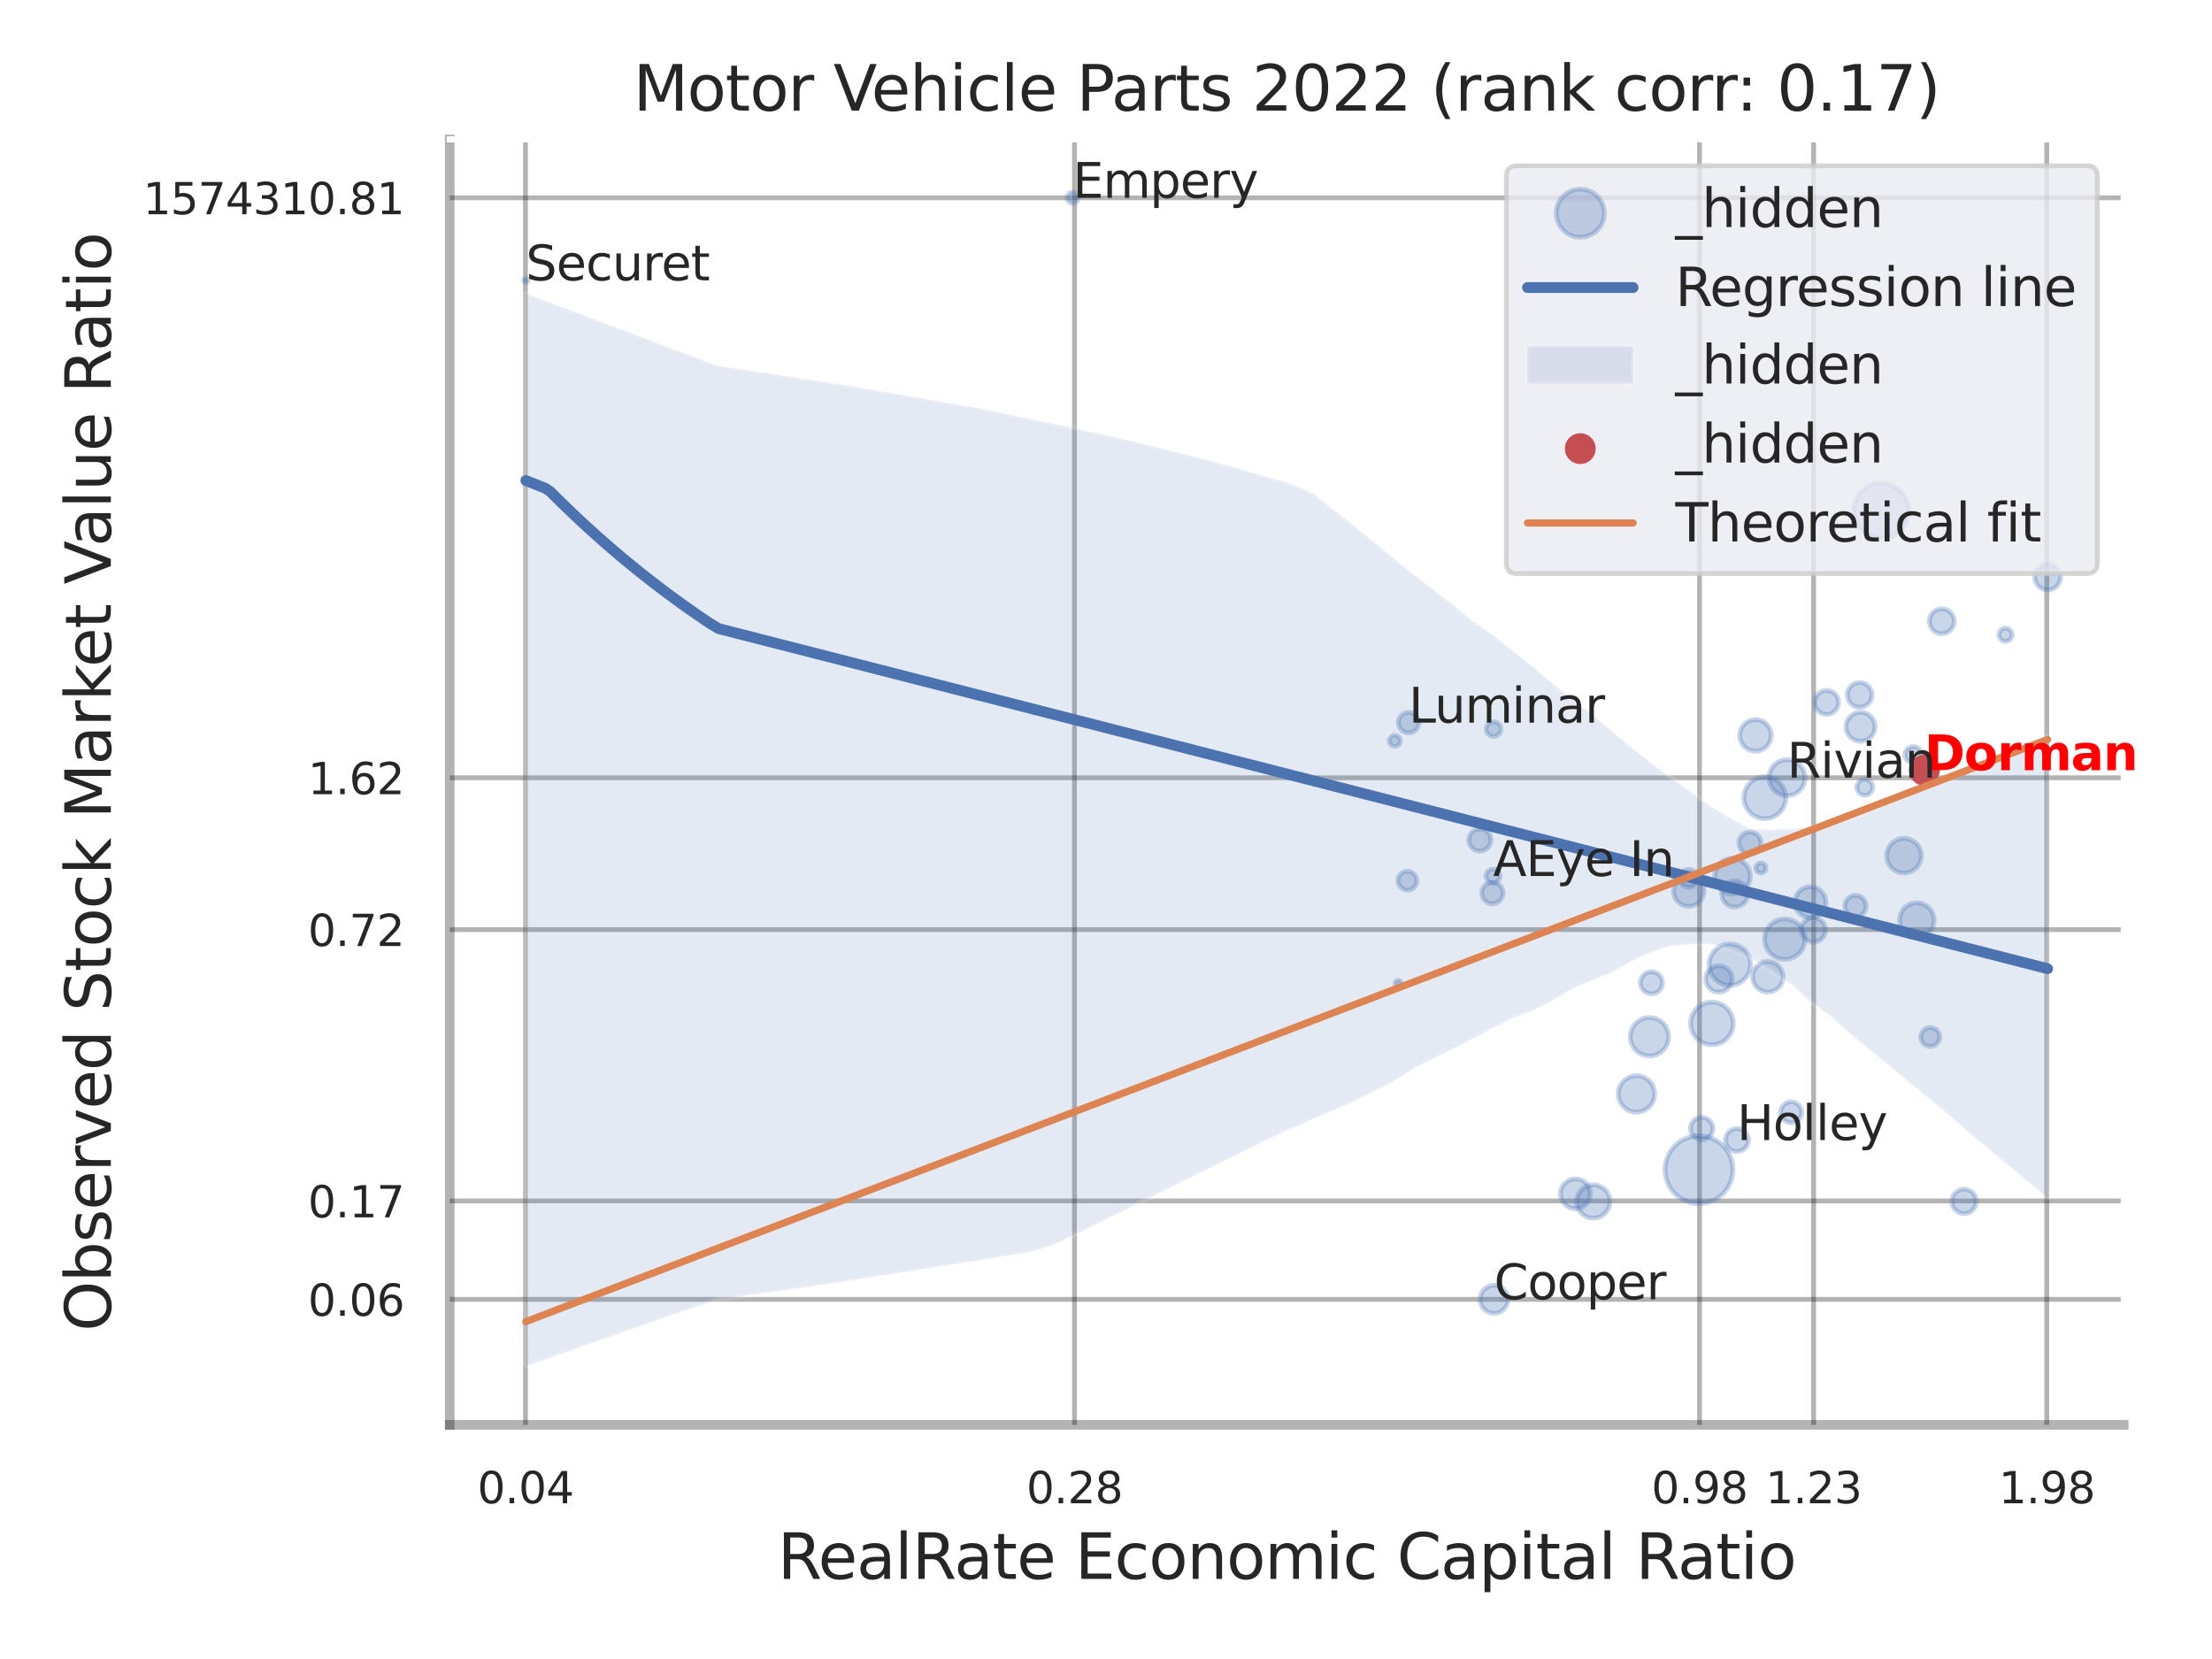 <?xml version="1.0" encoding="utf-8" standalone="no"?>
<!DOCTYPE svg PUBLIC "-//W3C//DTD SVG 1.1//EN"
  "http://www.w3.org/Graphics/SVG/1.1/DTD/svg11.dtd">
<svg xmlns:xlink="http://www.w3.org/1999/xlink" width="460.8pt" height="345.6pt" viewBox="0 0 460.8 345.6" xmlns="http://www.w3.org/2000/svg" version="1.1">
 <defs>
  <style type="text/css">*{stroke-linejoin: round; stroke-linecap: butt}</style>
 </defs>
 <g id="figure_1">
  <g id="patch_1">
   <path d="M 0 345.6 
L 460.8 345.6 
L 460.8 0 
L 0 0 
z
" style="fill: #ffffff"/>
  </g>
  <g id="axes_1">
   <g id="patch_2">
    <path d="M 93.69 296.82 
L 442.411 296.82 
L 442.411 29.04 
L 93.69 29.04 
z
" style="fill: #ffffff"/>
   </g>
   <g id="matplotlib.axis_1">
    <g id="xtick_1">
     <g id="line2d_1">
      <path d="M 109.466 296.82 
L 109.466 29.04 
" clip-path="url(#pb8a9b457dc)" style="fill: none; stroke: #000000; stroke-opacity: 0.3; stroke-linecap: round"/>
     </g>
     <g id="text_1">
      <!-- 0.04 -->
      <g style="fill: #262626" transform="translate(99.446 313.159) scale(0.09 -0.09)">
       <defs>
        <path id="DejaVuSans-30" d="M 2034 4250 
Q 1547 4250 1301 3770 
Q 1056 3291 1056 2328 
Q 1056 1369 1301 889 
Q 1547 409 2034 409 
Q 2525 409 2770 889 
Q 3016 1369 3016 2328 
Q 3016 3291 2770 3770 
Q 2525 4250 2034 4250 
z
M 2034 4750 
Q 2819 4750 3233 4129 
Q 3647 3509 3647 2328 
Q 3647 1150 3233 529 
Q 2819 -91 2034 -91 
Q 1250 -91 836 529 
Q 422 1150 422 2328 
Q 422 3509 836 4129 
Q 1250 4750 2034 4750 
z
" transform="scale(0.016)"/>
        <path id="DejaVuSans-2e" d="M 684 794 
L 1344 794 
L 1344 0 
L 684 0 
L 684 794 
z
" transform="scale(0.016)"/>
        <path id="DejaVuSans-34" d="M 2419 4116 
L 825 1625 
L 2419 1625 
L 2419 4116 
z
M 2253 4666 
L 3047 4666 
L 3047 1625 
L 3713 1625 
L 3713 1100 
L 3047 1100 
L 3047 0 
L 2419 0 
L 2419 1100 
L 313 1100 
L 313 1709 
L 2253 4666 
z
" transform="scale(0.016)"/>
       </defs>
       <use xlink:href="#DejaVuSans-30"/>
       <use xlink:href="#DejaVuSans-2e" transform="translate(63.623 0)"/>
       <use xlink:href="#DejaVuSans-30" transform="translate(95.41 0)"/>
       <use xlink:href="#DejaVuSans-34" transform="translate(159.033 0)"/>
      </g>
     </g>
    </g>
    <g id="xtick_2">
     <g id="line2d_2">
      <path d="M 223.834 296.82 
L 223.834 29.04 
" clip-path="url(#pb8a9b457dc)" style="fill: none; stroke: #000000; stroke-opacity: 0.3; stroke-linecap: round"/>
     </g>
     <g id="text_2">
      <!-- 0.28 -->
      <g style="fill: #262626" transform="translate(213.814 313.159) scale(0.09 -0.09)">
       <defs>
        <path id="DejaVuSans-32" d="M 1228 531 
L 3431 531 
L 3431 0 
L 469 0 
L 469 531 
Q 828 903 1448 1529 
Q 2069 2156 2228 2338 
Q 2531 2678 2651 2914 
Q 2772 3150 2772 3378 
Q 2772 3750 2511 3984 
Q 2250 4219 1831 4219 
Q 1534 4219 1204 4116 
Q 875 4013 500 3803 
L 500 4441 
Q 881 4594 1212 4672 
Q 1544 4750 1819 4750 
Q 2544 4750 2975 4387 
Q 3406 4025 3406 3419 
Q 3406 3131 3298 2873 
Q 3191 2616 2906 2266 
Q 2828 2175 2409 1742 
Q 1991 1309 1228 531 
z
" transform="scale(0.016)"/>
        <path id="DejaVuSans-38" d="M 2034 2216 
Q 1584 2216 1326 1975 
Q 1069 1734 1069 1313 
Q 1069 891 1326 650 
Q 1584 409 2034 409 
Q 2484 409 2743 651 
Q 3003 894 3003 1313 
Q 3003 1734 2745 1975 
Q 2488 2216 2034 2216 
z
M 1403 2484 
Q 997 2584 770 2862 
Q 544 3141 544 3541 
Q 544 4100 942 4425 
Q 1341 4750 2034 4750 
Q 2731 4750 3128 4425 
Q 3525 4100 3525 3541 
Q 3525 3141 3298 2862 
Q 3072 2584 2669 2484 
Q 3125 2378 3379 2068 
Q 3634 1759 3634 1313 
Q 3634 634 3220 271 
Q 2806 -91 2034 -91 
Q 1263 -91 848 271 
Q 434 634 434 1313 
Q 434 1759 690 2068 
Q 947 2378 1403 2484 
z
M 1172 3481 
Q 1172 3119 1398 2916 
Q 1625 2713 2034 2713 
Q 2441 2713 2670 2916 
Q 2900 3119 2900 3481 
Q 2900 3844 2670 4047 
Q 2441 4250 2034 4250 
Q 1625 4250 1398 4047 
Q 1172 3844 1172 3481 
z
" transform="scale(0.016)"/>
       </defs>
       <use xlink:href="#DejaVuSans-30"/>
       <use xlink:href="#DejaVuSans-2e" transform="translate(63.623 0)"/>
       <use xlink:href="#DejaVuSans-32" transform="translate(95.41 0)"/>
       <use xlink:href="#DejaVuSans-38" transform="translate(159.033 0)"/>
      </g>
     </g>
    </g>
    <g id="xtick_3">
     <g id="line2d_3">
      <path d="M 354.042 296.82 
L 354.042 29.04 
" clip-path="url(#pb8a9b457dc)" style="fill: none; stroke: #000000; stroke-opacity: 0.3; stroke-linecap: round"/>
     </g>
     <g id="text_3">
      <!-- 0.98 -->
      <g style="fill: #262626" transform="translate(344.023 313.159) scale(0.09 -0.09)">
       <defs>
        <path id="DejaVuSans-39" d="M 703 97 
L 703 672 
Q 941 559 1184 500 
Q 1428 441 1663 441 
Q 2288 441 2617 861 
Q 2947 1281 2994 2138 
Q 2813 1869 2534 1725 
Q 2256 1581 1919 1581 
Q 1219 1581 811 2004 
Q 403 2428 403 3163 
Q 403 3881 828 4315 
Q 1253 4750 1959 4750 
Q 2769 4750 3195 4129 
Q 3622 3509 3622 2328 
Q 3622 1225 3098 567 
Q 2575 -91 1691 -91 
Q 1453 -91 1209 -44 
Q 966 3 703 97 
z
M 1959 2075 
Q 2384 2075 2632 2365 
Q 2881 2656 2881 3163 
Q 2881 3666 2632 3958 
Q 2384 4250 1959 4250 
Q 1534 4250 1286 3958 
Q 1038 3666 1038 3163 
Q 1038 2656 1286 2365 
Q 1534 2075 1959 2075 
z
" transform="scale(0.016)"/>
       </defs>
       <use xlink:href="#DejaVuSans-30"/>
       <use xlink:href="#DejaVuSans-2e" transform="translate(63.623 0)"/>
       <use xlink:href="#DejaVuSans-39" transform="translate(95.41 0)"/>
       <use xlink:href="#DejaVuSans-38" transform="translate(159.033 0)"/>
      </g>
     </g>
    </g>
    <g id="xtick_4">
     <g id="line2d_4">
      <path d="M 377.81 296.82 
L 377.81 29.04 
" clip-path="url(#pb8a9b457dc)" style="fill: none; stroke: #000000; stroke-opacity: 0.3; stroke-linecap: round"/>
     </g>
     <g id="text_4">
      <!-- 1.23 -->
      <g style="fill: #262626" transform="translate(367.791 313.159) scale(0.09 -0.09)">
       <defs>
        <path id="DejaVuSans-31" d="M 794 531 
L 1825 531 
L 1825 4091 
L 703 3866 
L 703 4441 
L 1819 4666 
L 2450 4666 
L 2450 531 
L 3481 531 
L 3481 0 
L 794 0 
L 794 531 
z
" transform="scale(0.016)"/>
        <path id="DejaVuSans-33" d="M 2597 2516 
Q 3050 2419 3304 2112 
Q 3559 1806 3559 1356 
Q 3559 666 3084 287 
Q 2609 -91 1734 -91 
Q 1441 -91 1130 -33 
Q 819 25 488 141 
L 488 750 
Q 750 597 1062 519 
Q 1375 441 1716 441 
Q 2309 441 2620 675 
Q 2931 909 2931 1356 
Q 2931 1769 2642 2001 
Q 2353 2234 1838 2234 
L 1294 2234 
L 1294 2753 
L 1863 2753 
Q 2328 2753 2575 2939 
Q 2822 3125 2822 3475 
Q 2822 3834 2567 4026 
Q 2313 4219 1838 4219 
Q 1578 4219 1281 4162 
Q 984 4106 628 3988 
L 628 4550 
Q 988 4650 1302 4700 
Q 1616 4750 1894 4750 
Q 2613 4750 3031 4423 
Q 3450 4097 3450 3541 
Q 3450 3153 3228 2886 
Q 3006 2619 2597 2516 
z
" transform="scale(0.016)"/>
       </defs>
       <use xlink:href="#DejaVuSans-31"/>
       <use xlink:href="#DejaVuSans-2e" transform="translate(63.623 0)"/>
       <use xlink:href="#DejaVuSans-32" transform="translate(95.41 0)"/>
       <use xlink:href="#DejaVuSans-33" transform="translate(159.033 0)"/>
      </g>
     </g>
    </g>
    <g id="xtick_5">
     <g id="line2d_5">
      <path d="M 426.38 296.82 
L 426.38 29.04 
" clip-path="url(#pb8a9b457dc)" style="fill: none; stroke: #000000; stroke-opacity: 0.3; stroke-linecap: round"/>
     </g>
     <g id="text_5">
      <!-- 1.98 -->
      <g style="fill: #262626" transform="translate(416.36 313.159) scale(0.09 -0.09)">
       <use xlink:href="#DejaVuSans-31"/>
       <use xlink:href="#DejaVuSans-2e" transform="translate(63.623 0)"/>
       <use xlink:href="#DejaVuSans-39" transform="translate(95.41 0)"/>
       <use xlink:href="#DejaVuSans-38" transform="translate(159.033 0)"/>
      </g>
     </g>
    </g>
    <g id="xtick_6"/>
    <g id="xtick_7"/>
    <g id="text_6">
     <!-- RealRate Economic Capital Ratio -->
     <g style="fill: #262626" transform="translate(161.997 328.908) scale(0.13 -0.13)">
      <defs>
       <path id="DejaVuSans-52" d="M 2841 2188 
Q 3044 2119 3236 1894 
Q 3428 1669 3622 1275 
L 4263 0 
L 3584 0 
L 2988 1197 
Q 2756 1666 2539 1819 
Q 2322 1972 1947 1972 
L 1259 1972 
L 1259 0 
L 628 0 
L 628 4666 
L 2053 4666 
Q 2853 4666 3247 4331 
Q 3641 3997 3641 3322 
Q 3641 2881 3436 2590 
Q 3231 2300 2841 2188 
z
M 1259 4147 
L 1259 2491 
L 2053 2491 
Q 2509 2491 2742 2702 
Q 2975 2913 2975 3322 
Q 2975 3731 2742 3939 
Q 2509 4147 2053 4147 
L 1259 4147 
z
" transform="scale(0.016)"/>
       <path id="DejaVuSans-65" d="M 3597 1894 
L 3597 1613 
L 953 1613 
Q 991 1019 1311 708 
Q 1631 397 2203 397 
Q 2534 397 2845 478 
Q 3156 559 3463 722 
L 3463 178 
Q 3153 47 2828 -22 
Q 2503 -91 2169 -91 
Q 1331 -91 842 396 
Q 353 884 353 1716 
Q 353 2575 817 3079 
Q 1281 3584 2069 3584 
Q 2775 3584 3186 3129 
Q 3597 2675 3597 1894 
z
M 3022 2063 
Q 3016 2534 2758 2815 
Q 2500 3097 2075 3097 
Q 1594 3097 1305 2825 
Q 1016 2553 972 2059 
L 3022 2063 
z
" transform="scale(0.016)"/>
       <path id="DejaVuSans-61" d="M 2194 1759 
Q 1497 1759 1228 1600 
Q 959 1441 959 1056 
Q 959 750 1161 570 
Q 1363 391 1709 391 
Q 2188 391 2477 730 
Q 2766 1069 2766 1631 
L 2766 1759 
L 2194 1759 
z
M 3341 1997 
L 3341 0 
L 2766 0 
L 2766 531 
Q 2569 213 2275 61 
Q 1981 -91 1556 -91 
Q 1019 -91 701 211 
Q 384 513 384 1019 
Q 384 1609 779 1909 
Q 1175 2209 1959 2209 
L 2766 2209 
L 2766 2266 
Q 2766 2663 2505 2880 
Q 2244 3097 1772 3097 
Q 1472 3097 1187 3025 
Q 903 2953 641 2809 
L 641 3341 
Q 956 3463 1253 3523 
Q 1550 3584 1831 3584 
Q 2591 3584 2966 3190 
Q 3341 2797 3341 1997 
z
" transform="scale(0.016)"/>
       <path id="DejaVuSans-6c" d="M 603 4863 
L 1178 4863 
L 1178 0 
L 603 0 
L 603 4863 
z
" transform="scale(0.016)"/>
       <path id="DejaVuSans-74" d="M 1172 4494 
L 1172 3500 
L 2356 3500 
L 2356 3053 
L 1172 3053 
L 1172 1153 
Q 1172 725 1289 603 
Q 1406 481 1766 481 
L 2356 481 
L 2356 0 
L 1766 0 
Q 1100 0 847 248 
Q 594 497 594 1153 
L 594 3053 
L 172 3053 
L 172 3500 
L 594 3500 
L 594 4494 
L 1172 4494 
z
" transform="scale(0.016)"/>
       <path id="DejaVuSans-20" transform="scale(0.016)"/>
       <path id="DejaVuSans-45" d="M 628 4666 
L 3578 4666 
L 3578 4134 
L 1259 4134 
L 1259 2753 
L 3481 2753 
L 3481 2222 
L 1259 2222 
L 1259 531 
L 3634 531 
L 3634 0 
L 628 0 
L 628 4666 
z
" transform="scale(0.016)"/>
       <path id="DejaVuSans-63" d="M 3122 3366 
L 3122 2828 
Q 2878 2963 2633 3030 
Q 2388 3097 2138 3097 
Q 1578 3097 1268 2742 
Q 959 2388 959 1747 
Q 959 1106 1268 751 
Q 1578 397 2138 397 
Q 2388 397 2633 464 
Q 2878 531 3122 666 
L 3122 134 
Q 2881 22 2623 -34 
Q 2366 -91 2075 -91 
Q 1284 -91 818 406 
Q 353 903 353 1747 
Q 353 2603 823 3093 
Q 1294 3584 2113 3584 
Q 2378 3584 2631 3529 
Q 2884 3475 3122 3366 
z
" transform="scale(0.016)"/>
       <path id="DejaVuSans-6f" d="M 1959 3097 
Q 1497 3097 1228 2736 
Q 959 2375 959 1747 
Q 959 1119 1226 758 
Q 1494 397 1959 397 
Q 2419 397 2687 759 
Q 2956 1122 2956 1747 
Q 2956 2369 2687 2733 
Q 2419 3097 1959 3097 
z
M 1959 3584 
Q 2709 3584 3137 3096 
Q 3566 2609 3566 1747 
Q 3566 888 3137 398 
Q 2709 -91 1959 -91 
Q 1206 -91 779 398 
Q 353 888 353 1747 
Q 353 2609 779 3096 
Q 1206 3584 1959 3584 
z
" transform="scale(0.016)"/>
       <path id="DejaVuSans-6e" d="M 3513 2113 
L 3513 0 
L 2938 0 
L 2938 2094 
Q 2938 2591 2744 2837 
Q 2550 3084 2163 3084 
Q 1697 3084 1428 2787 
Q 1159 2491 1159 1978 
L 1159 0 
L 581 0 
L 581 3500 
L 1159 3500 
L 1159 2956 
Q 1366 3272 1645 3428 
Q 1925 3584 2291 3584 
Q 2894 3584 3203 3211 
Q 3513 2838 3513 2113 
z
" transform="scale(0.016)"/>
       <path id="DejaVuSans-6d" d="M 3328 2828 
Q 3544 3216 3844 3400 
Q 4144 3584 4550 3584 
Q 5097 3584 5394 3201 
Q 5691 2819 5691 2113 
L 5691 0 
L 5113 0 
L 5113 2094 
Q 5113 2597 4934 2840 
Q 4756 3084 4391 3084 
Q 3944 3084 3684 2787 
Q 3425 2491 3425 1978 
L 3425 0 
L 2847 0 
L 2847 2094 
Q 2847 2600 2669 2842 
Q 2491 3084 2119 3084 
Q 1678 3084 1418 2786 
Q 1159 2488 1159 1978 
L 1159 0 
L 581 0 
L 581 3500 
L 1159 3500 
L 1159 2956 
Q 1356 3278 1631 3431 
Q 1906 3584 2284 3584 
Q 2666 3584 2933 3390 
Q 3200 3197 3328 2828 
z
" transform="scale(0.016)"/>
       <path id="DejaVuSans-69" d="M 603 3500 
L 1178 3500 
L 1178 0 
L 603 0 
L 603 3500 
z
M 603 4863 
L 1178 4863 
L 1178 4134 
L 603 4134 
L 603 4863 
z
" transform="scale(0.016)"/>
       <path id="DejaVuSans-43" d="M 4122 4306 
L 4122 3641 
Q 3803 3938 3442 4084 
Q 3081 4231 2675 4231 
Q 1875 4231 1450 3742 
Q 1025 3253 1025 2328 
Q 1025 1406 1450 917 
Q 1875 428 2675 428 
Q 3081 428 3442 575 
Q 3803 722 4122 1019 
L 4122 359 
Q 3791 134 3420 21 
Q 3050 -91 2638 -91 
Q 1578 -91 968 557 
Q 359 1206 359 2328 
Q 359 3453 968 4101 
Q 1578 4750 2638 4750 
Q 3056 4750 3426 4639 
Q 3797 4528 4122 4306 
z
" transform="scale(0.016)"/>
       <path id="DejaVuSans-70" d="M 1159 525 
L 1159 -1331 
L 581 -1331 
L 581 3500 
L 1159 3500 
L 1159 2969 
Q 1341 3281 1617 3432 
Q 1894 3584 2278 3584 
Q 2916 3584 3314 3078 
Q 3713 2572 3713 1747 
Q 3713 922 3314 415 
Q 2916 -91 2278 -91 
Q 1894 -91 1617 61 
Q 1341 213 1159 525 
z
M 3116 1747 
Q 3116 2381 2855 2742 
Q 2594 3103 2138 3103 
Q 1681 3103 1420 2742 
Q 1159 2381 1159 1747 
Q 1159 1113 1420 752 
Q 1681 391 2138 391 
Q 2594 391 2855 752 
Q 3116 1113 3116 1747 
z
" transform="scale(0.016)"/>
      </defs>
      <use xlink:href="#DejaVuSans-52"/>
      <use xlink:href="#DejaVuSans-65" transform="translate(64.982 0)"/>
      <use xlink:href="#DejaVuSans-61" transform="translate(126.506 0)"/>
      <use xlink:href="#DejaVuSans-6c" transform="translate(187.785 0)"/>
      <use xlink:href="#DejaVuSans-52" transform="translate(215.568 0)"/>
      <use xlink:href="#DejaVuSans-61" transform="translate(282.801 0)"/>
      <use xlink:href="#DejaVuSans-74" transform="translate(344.08 0)"/>
      <use xlink:href="#DejaVuSans-65" transform="translate(383.289 0)"/>
      <use xlink:href="#DejaVuSans-20" transform="translate(444.812 0)"/>
      <use xlink:href="#DejaVuSans-45" transform="translate(476.6 0)"/>
      <use xlink:href="#DejaVuSans-63" transform="translate(539.783 0)"/>
      <use xlink:href="#DejaVuSans-6f" transform="translate(594.764 0)"/>
      <use xlink:href="#DejaVuSans-6e" transform="translate(655.945 0)"/>
      <use xlink:href="#DejaVuSans-6f" transform="translate(719.324 0)"/>
      <use xlink:href="#DejaVuSans-6d" transform="translate(780.506 0)"/>
      <use xlink:href="#DejaVuSans-69" transform="translate(877.918 0)"/>
      <use xlink:href="#DejaVuSans-63" transform="translate(905.701 0)"/>
      <use xlink:href="#DejaVuSans-20" transform="translate(960.682 0)"/>
      <use xlink:href="#DejaVuSans-43" transform="translate(992.469 0)"/>
      <use xlink:href="#DejaVuSans-61" transform="translate(1062.293 0)"/>
      <use xlink:href="#DejaVuSans-70" transform="translate(1123.572 0)"/>
      <use xlink:href="#DejaVuSans-69" transform="translate(1187.049 0)"/>
      <use xlink:href="#DejaVuSans-74" transform="translate(1214.832 0)"/>
      <use xlink:href="#DejaVuSans-61" transform="translate(1254.041 0)"/>
      <use xlink:href="#DejaVuSans-6c" transform="translate(1315.32 0)"/>
      <use xlink:href="#DejaVuSans-20" transform="translate(1343.104 0)"/>
      <use xlink:href="#DejaVuSans-52" transform="translate(1374.891 0)"/>
      <use xlink:href="#DejaVuSans-61" transform="translate(1442.123 0)"/>
      <use xlink:href="#DejaVuSans-74" transform="translate(1503.402 0)"/>
      <use xlink:href="#DejaVuSans-69" transform="translate(1542.611 0)"/>
      <use xlink:href="#DejaVuSans-6f" transform="translate(1570.395 0)"/>
     </g>
    </g>
   </g>
   <g id="matplotlib.axis_2">
    <g id="ytick_1">
     <g id="line2d_6">
      <path d="M 93.69 270.681 
L 442.411 270.681 
" clip-path="url(#pb8a9b457dc)" style="fill: none; stroke: #000000; stroke-opacity: 0.3; stroke-linecap: round"/>
     </g>
     <g id="text_7">
      <!-- 0.06 -->
      <g style="fill: #262626" transform="translate(64.151 274.1) scale(0.09 -0.09)">
       <defs>
        <path id="DejaVuSans-36" d="M 2113 2584 
Q 1688 2584 1439 2293 
Q 1191 2003 1191 1497 
Q 1191 994 1439 701 
Q 1688 409 2113 409 
Q 2538 409 2786 701 
Q 3034 994 3034 1497 
Q 3034 2003 2786 2293 
Q 2538 2584 2113 2584 
z
M 3366 4563 
L 3366 3988 
Q 3128 4100 2886 4159 
Q 2644 4219 2406 4219 
Q 1781 4219 1451 3797 
Q 1122 3375 1075 2522 
Q 1259 2794 1537 2939 
Q 1816 3084 2150 3084 
Q 2853 3084 3261 2657 
Q 3669 2231 3669 1497 
Q 3669 778 3244 343 
Q 2819 -91 2113 -91 
Q 1303 -91 875 529 
Q 447 1150 447 2328 
Q 447 3434 972 4092 
Q 1497 4750 2381 4750 
Q 2619 4750 2861 4703 
Q 3103 4656 3366 4563 
z
" transform="scale(0.016)"/>
       </defs>
       <use xlink:href="#DejaVuSans-30"/>
       <use xlink:href="#DejaVuSans-2e" transform="translate(63.623 0)"/>
       <use xlink:href="#DejaVuSans-30" transform="translate(95.41 0)"/>
       <use xlink:href="#DejaVuSans-36" transform="translate(159.033 0)"/>
      </g>
     </g>
    </g>
    <g id="ytick_2">
     <g id="line2d_7">
      <path d="M 93.69 250.18 
L 442.411 250.18 
" clip-path="url(#pb8a9b457dc)" style="fill: none; stroke: #000000; stroke-opacity: 0.3; stroke-linecap: round"/>
     </g>
     <g id="text_8">
      <!-- 0.17 -->
      <g style="fill: #262626" transform="translate(64.151 253.599) scale(0.09 -0.09)">
       <defs>
        <path id="DejaVuSans-37" d="M 525 4666 
L 3525 4666 
L 3525 4397 
L 1831 0 
L 1172 0 
L 2766 4134 
L 525 4134 
L 525 4666 
z
" transform="scale(0.016)"/>
       </defs>
       <use xlink:href="#DejaVuSans-30"/>
       <use xlink:href="#DejaVuSans-2e" transform="translate(63.623 0)"/>
       <use xlink:href="#DejaVuSans-31" transform="translate(95.41 0)"/>
       <use xlink:href="#DejaVuSans-37" transform="translate(159.033 0)"/>
      </g>
     </g>
    </g>
    <g id="ytick_3">
     <g id="line2d_8">
      <path d="M 93.69 193.649 
L 442.411 193.649 
" clip-path="url(#pb8a9b457dc)" style="fill: none; stroke: #000000; stroke-opacity: 0.3; stroke-linecap: round"/>
     </g>
     <g id="text_9">
      <!-- 0.72 -->
      <g style="fill: #262626" transform="translate(64.151 197.069) scale(0.09 -0.09)">
       <use xlink:href="#DejaVuSans-30"/>
       <use xlink:href="#DejaVuSans-2e" transform="translate(63.623 0)"/>
       <use xlink:href="#DejaVuSans-37" transform="translate(95.41 0)"/>
       <use xlink:href="#DejaVuSans-32" transform="translate(159.033 0)"/>
      </g>
     </g>
    </g>
    <g id="ytick_4">
     <g id="line2d_9">
      <path d="M 93.69 162.024 
L 442.411 162.024 
" clip-path="url(#pb8a9b457dc)" style="fill: none; stroke: #000000; stroke-opacity: 0.3; stroke-linecap: round"/>
     </g>
     <g id="text_10">
      <!-- 1.62 -->
      <g style="fill: #262626" transform="translate(64.151 165.443) scale(0.09 -0.09)">
       <use xlink:href="#DejaVuSans-31"/>
       <use xlink:href="#DejaVuSans-2e" transform="translate(63.623 0)"/>
       <use xlink:href="#DejaVuSans-36" transform="translate(95.41 0)"/>
       <use xlink:href="#DejaVuSans-32" transform="translate(159.033 0)"/>
      </g>
     </g>
    </g>
    <g id="ytick_5">
     <g id="line2d_10">
      <path d="M 93.69 41.21 
L 442.411 41.21 
" clip-path="url(#pb8a9b457dc)" style="fill: none; stroke: #000000; stroke-opacity: 0.3; stroke-linecap: round"/>
     </g>
     <g id="text_11">
      <!-- 1574310.81 -->
      <g style="fill: #262626" transform="translate(29.793 44.63) scale(0.09 -0.09)">
       <defs>
        <path id="DejaVuSans-35" d="M 691 4666 
L 3169 4666 
L 3169 4134 
L 1269 4134 
L 1269 2991 
Q 1406 3038 1543 3061 
Q 1681 3084 1819 3084 
Q 2600 3084 3056 2656 
Q 3513 2228 3513 1497 
Q 3513 744 3044 326 
Q 2575 -91 1722 -91 
Q 1428 -91 1123 -41 
Q 819 9 494 109 
L 494 744 
Q 775 591 1075 516 
Q 1375 441 1709 441 
Q 2250 441 2565 725 
Q 2881 1009 2881 1497 
Q 2881 1984 2565 2268 
Q 2250 2553 1709 2553 
Q 1456 2553 1204 2497 
Q 953 2441 691 2322 
L 691 4666 
z
" transform="scale(0.016)"/>
       </defs>
       <use xlink:href="#DejaVuSans-31"/>
       <use xlink:href="#DejaVuSans-35" transform="translate(63.623 0)"/>
       <use xlink:href="#DejaVuSans-37" transform="translate(127.246 0)"/>
       <use xlink:href="#DejaVuSans-34" transform="translate(190.869 0)"/>
       <use xlink:href="#DejaVuSans-33" transform="translate(254.492 0)"/>
       <use xlink:href="#DejaVuSans-31" transform="translate(318.115 0)"/>
       <use xlink:href="#DejaVuSans-30" transform="translate(381.738 0)"/>
       <use xlink:href="#DejaVuSans-2e" transform="translate(445.361 0)"/>
       <use xlink:href="#DejaVuSans-38" transform="translate(477.148 0)"/>
       <use xlink:href="#DejaVuSans-31" transform="translate(540.771 0)"/>
      </g>
     </g>
    </g>
    <g id="ytick_6"/>
    <g id="ytick_7"/>
    <g id="ytick_8"/>
    <g id="ytick_9"/>
    <g id="text_12">
     <!-- Observed Stock Market Value Ratio -->
     <g style="fill: #262626" transform="translate(23.09 277.332) rotate(-90) scale(0.13 -0.13)">
      <defs>
       <path id="DejaVuSans-4f" d="M 2522 4238 
Q 1834 4238 1429 3725 
Q 1025 3213 1025 2328 
Q 1025 1447 1429 934 
Q 1834 422 2522 422 
Q 3209 422 3611 934 
Q 4013 1447 4013 2328 
Q 4013 3213 3611 3725 
Q 3209 4238 2522 4238 
z
M 2522 4750 
Q 3503 4750 4090 4092 
Q 4678 3434 4678 2328 
Q 4678 1225 4090 567 
Q 3503 -91 2522 -91 
Q 1538 -91 948 565 
Q 359 1222 359 2328 
Q 359 3434 948 4092 
Q 1538 4750 2522 4750 
z
" transform="scale(0.016)"/>
       <path id="DejaVuSans-62" d="M 3116 1747 
Q 3116 2381 2855 2742 
Q 2594 3103 2138 3103 
Q 1681 3103 1420 2742 
Q 1159 2381 1159 1747 
Q 1159 1113 1420 752 
Q 1681 391 2138 391 
Q 2594 391 2855 752 
Q 3116 1113 3116 1747 
z
M 1159 2969 
Q 1341 3281 1617 3432 
Q 1894 3584 2278 3584 
Q 2916 3584 3314 3078 
Q 3713 2572 3713 1747 
Q 3713 922 3314 415 
Q 2916 -91 2278 -91 
Q 1894 -91 1617 61 
Q 1341 213 1159 525 
L 1159 0 
L 581 0 
L 581 4863 
L 1159 4863 
L 1159 2969 
z
" transform="scale(0.016)"/>
       <path id="DejaVuSans-73" d="M 2834 3397 
L 2834 2853 
Q 2591 2978 2328 3040 
Q 2066 3103 1784 3103 
Q 1356 3103 1142 2972 
Q 928 2841 928 2578 
Q 928 2378 1081 2264 
Q 1234 2150 1697 2047 
L 1894 2003 
Q 2506 1872 2764 1633 
Q 3022 1394 3022 966 
Q 3022 478 2636 193 
Q 2250 -91 1575 -91 
Q 1294 -91 989 -36 
Q 684 19 347 128 
L 347 722 
Q 666 556 975 473 
Q 1284 391 1588 391 
Q 1994 391 2212 530 
Q 2431 669 2431 922 
Q 2431 1156 2273 1281 
Q 2116 1406 1581 1522 
L 1381 1569 
Q 847 1681 609 1914 
Q 372 2147 372 2553 
Q 372 3047 722 3315 
Q 1072 3584 1716 3584 
Q 2034 3584 2315 3537 
Q 2597 3491 2834 3397 
z
" transform="scale(0.016)"/>
       <path id="DejaVuSans-72" d="M 2631 2963 
Q 2534 3019 2420 3045 
Q 2306 3072 2169 3072 
Q 1681 3072 1420 2755 
Q 1159 2438 1159 1844 
L 1159 0 
L 581 0 
L 581 3500 
L 1159 3500 
L 1159 2956 
Q 1341 3275 1631 3429 
Q 1922 3584 2338 3584 
Q 2397 3584 2469 3576 
Q 2541 3569 2628 3553 
L 2631 2963 
z
" transform="scale(0.016)"/>
       <path id="DejaVuSans-76" d="M 191 3500 
L 800 3500 
L 1894 563 
L 2988 3500 
L 3597 3500 
L 2284 0 
L 1503 0 
L 191 3500 
z
" transform="scale(0.016)"/>
       <path id="DejaVuSans-64" d="M 2906 2969 
L 2906 4863 
L 3481 4863 
L 3481 0 
L 2906 0 
L 2906 525 
Q 2725 213 2448 61 
Q 2172 -91 1784 -91 
Q 1150 -91 751 415 
Q 353 922 353 1747 
Q 353 2572 751 3078 
Q 1150 3584 1784 3584 
Q 2172 3584 2448 3432 
Q 2725 3281 2906 2969 
z
M 947 1747 
Q 947 1113 1208 752 
Q 1469 391 1925 391 
Q 2381 391 2643 752 
Q 2906 1113 2906 1747 
Q 2906 2381 2643 2742 
Q 2381 3103 1925 3103 
Q 1469 3103 1208 2742 
Q 947 2381 947 1747 
z
" transform="scale(0.016)"/>
       <path id="DejaVuSans-53" d="M 3425 4513 
L 3425 3897 
Q 3066 4069 2747 4153 
Q 2428 4238 2131 4238 
Q 1616 4238 1336 4038 
Q 1056 3838 1056 3469 
Q 1056 3159 1242 3001 
Q 1428 2844 1947 2747 
L 2328 2669 
Q 3034 2534 3370 2195 
Q 3706 1856 3706 1288 
Q 3706 609 3251 259 
Q 2797 -91 1919 -91 
Q 1588 -91 1214 -16 
Q 841 59 441 206 
L 441 856 
Q 825 641 1194 531 
Q 1563 422 1919 422 
Q 2459 422 2753 634 
Q 3047 847 3047 1241 
Q 3047 1584 2836 1778 
Q 2625 1972 2144 2069 
L 1759 2144 
Q 1053 2284 737 2584 
Q 422 2884 422 3419 
Q 422 4038 858 4394 
Q 1294 4750 2059 4750 
Q 2388 4750 2728 4690 
Q 3069 4631 3425 4513 
z
" transform="scale(0.016)"/>
       <path id="DejaVuSans-6b" d="M 581 4863 
L 1159 4863 
L 1159 1991 
L 2875 3500 
L 3609 3500 
L 1753 1863 
L 3688 0 
L 2938 0 
L 1159 1709 
L 1159 0 
L 581 0 
L 581 4863 
z
" transform="scale(0.016)"/>
       <path id="DejaVuSans-4d" d="M 628 4666 
L 1569 4666 
L 2759 1491 
L 3956 4666 
L 4897 4666 
L 4897 0 
L 4281 0 
L 4281 4097 
L 3078 897 
L 2444 897 
L 1241 4097 
L 1241 0 
L 628 0 
L 628 4666 
z
" transform="scale(0.016)"/>
       <path id="DejaVuSans-56" d="M 1831 0 
L 50 4666 
L 709 4666 
L 2188 738 
L 3669 4666 
L 4325 4666 
L 2547 0 
L 1831 0 
z
" transform="scale(0.016)"/>
       <path id="DejaVuSans-75" d="M 544 1381 
L 544 3500 
L 1119 3500 
L 1119 1403 
Q 1119 906 1312 657 
Q 1506 409 1894 409 
Q 2359 409 2629 706 
Q 2900 1003 2900 1516 
L 2900 3500 
L 3475 3500 
L 3475 0 
L 2900 0 
L 2900 538 
Q 2691 219 2414 64 
Q 2138 -91 1772 -91 
Q 1169 -91 856 284 
Q 544 659 544 1381 
z
M 1991 3584 
L 1991 3584 
z
" transform="scale(0.016)"/>
      </defs>
      <use xlink:href="#DejaVuSans-4f"/>
      <use xlink:href="#DejaVuSans-62" transform="translate(78.711 0)"/>
      <use xlink:href="#DejaVuSans-73" transform="translate(142.188 0)"/>
      <use xlink:href="#DejaVuSans-65" transform="translate(194.287 0)"/>
      <use xlink:href="#DejaVuSans-72" transform="translate(255.811 0)"/>
      <use xlink:href="#DejaVuSans-76" transform="translate(296.924 0)"/>
      <use xlink:href="#DejaVuSans-65" transform="translate(356.104 0)"/>
      <use xlink:href="#DejaVuSans-64" transform="translate(417.627 0)"/>
      <use xlink:href="#DejaVuSans-20" transform="translate(481.104 0)"/>
      <use xlink:href="#DejaVuSans-53" transform="translate(512.891 0)"/>
      <use xlink:href="#DejaVuSans-74" transform="translate(576.367 0)"/>
      <use xlink:href="#DejaVuSans-6f" transform="translate(615.576 0)"/>
      <use xlink:href="#DejaVuSans-63" transform="translate(676.758 0)"/>
      <use xlink:href="#DejaVuSans-6b" transform="translate(731.738 0)"/>
      <use xlink:href="#DejaVuSans-20" transform="translate(789.648 0)"/>
      <use xlink:href="#DejaVuSans-4d" transform="translate(821.436 0)"/>
      <use xlink:href="#DejaVuSans-61" transform="translate(907.715 0)"/>
      <use xlink:href="#DejaVuSans-72" transform="translate(968.994 0)"/>
      <use xlink:href="#DejaVuSans-6b" transform="translate(1010.107 0)"/>
      <use xlink:href="#DejaVuSans-65" transform="translate(1064.393 0)"/>
      <use xlink:href="#DejaVuSans-74" transform="translate(1125.916 0)"/>
      <use xlink:href="#DejaVuSans-20" transform="translate(1165.125 0)"/>
      <use xlink:href="#DejaVuSans-56" transform="translate(1196.912 0)"/>
      <use xlink:href="#DejaVuSans-61" transform="translate(1257.57 0)"/>
      <use xlink:href="#DejaVuSans-6c" transform="translate(1318.85 0)"/>
      <use xlink:href="#DejaVuSans-75" transform="translate(1346.633 0)"/>
      <use xlink:href="#DejaVuSans-65" transform="translate(1410.012 0)"/>
      <use xlink:href="#DejaVuSans-20" transform="translate(1471.535 0)"/>
      <use xlink:href="#DejaVuSans-52" transform="translate(1503.322 0)"/>
      <use xlink:href="#DejaVuSans-61" transform="translate(1570.555 0)"/>
      <use xlink:href="#DejaVuSans-74" transform="translate(1631.834 0)"/>
      <use xlink:href="#DejaVuSans-69" transform="translate(1671.043 0)"/>
      <use xlink:href="#DejaVuSans-6f" transform="translate(1698.826 0)"/>
     </g>
    </g>
   </g>
   <g id="PathCollection_1">
    <path d="M 340.905 231.676 
C 341.911 231.676 342.875 231.276 343.586 230.565 
C 344.297 229.854 344.696 228.89 344.696 227.885 
C 344.696 226.88 344.297 225.916 343.586 225.205 
C 342.875 224.494 341.911 224.094 340.905 224.094 
C 339.9 224.094 338.936 224.494 338.225 225.205 
C 337.514 225.916 337.115 226.88 337.115 227.885 
C 337.115 228.89 337.514 229.854 338.225 230.565 
C 338.936 231.276 339.9 231.676 340.905 231.676 
z
" clip-path="url(#pb8a9b457dc)" style="fill: #4c72b0; fill-opacity: 0.3; stroke: #4c72b0; stroke-opacity: 0.3"/>
    <path d="M 361.392 188.956 
C 362.112 188.956 362.804 188.669 363.314 188.16 
C 363.823 187.65 364.11 186.958 364.11 186.237 
C 364.11 185.517 363.823 184.825 363.314 184.315 
C 362.804 183.806 362.112 183.519 361.392 183.519 
C 360.671 183.519 359.979 183.806 359.469 184.315 
C 358.96 184.825 358.673 185.517 358.673 186.237 
C 358.673 186.958 358.96 187.65 359.469 188.16 
C 359.979 188.669 360.671 188.956 361.392 188.956 
z
" clip-path="url(#pb8a9b457dc)" style="fill: #4c72b0; fill-opacity: 0.3; stroke: #4c72b0; stroke-opacity: 0.3"/>
    <path d="M 368.274 206.656 
C 369.117 206.656 369.926 206.321 370.522 205.725 
C 371.118 205.129 371.453 204.32 371.453 203.477 
C 371.453 202.634 371.118 201.826 370.522 201.229 
C 369.926 200.633 369.117 200.298 368.274 200.298 
C 367.431 200.298 366.622 200.633 366.026 201.229 
C 365.43 201.826 365.095 202.634 365.095 203.477 
C 365.095 204.32 365.43 205.129 366.026 205.725 
C 366.622 206.321 367.431 206.656 368.274 206.656 
z
" clip-path="url(#pb8a9b457dc)" style="fill: #4c72b0; fill-opacity: 0.3; stroke: #4c72b0; stroke-opacity: 0.3"/>
    <path d="M 377.78 196.264 
C 378.454 196.264 379.1 195.996 379.577 195.52 
C 380.053 195.043 380.321 194.397 380.321 193.723 
C 380.321 193.049 380.053 192.403 379.577 191.927 
C 379.1 191.45 378.454 191.182 377.78 191.182 
C 377.106 191.182 376.46 191.45 375.984 191.927 
C 375.507 192.403 375.239 193.049 375.239 193.723 
C 375.239 194.397 375.507 195.043 375.984 195.52 
C 376.46 195.996 377.106 196.264 377.78 196.264 
z
" clip-path="url(#pb8a9b457dc)" style="fill: #4c72b0; fill-opacity: 0.3; stroke: #4c72b0; stroke-opacity: 0.3"/>
    <path d="M 409.147 252.814 
C 409.823 252.814 410.472 252.546 410.95 252.068 
C 411.428 251.589 411.697 250.941 411.697 250.264 
C 411.697 249.588 411.428 248.939 410.95 248.461 
C 410.472 247.983 409.823 247.714 409.147 247.714 
C 408.471 247.714 407.822 247.983 407.344 248.461 
C 406.866 248.939 406.597 249.588 406.597 250.264 
C 406.597 250.941 406.866 251.589 407.344 252.068 
C 407.822 252.546 408.471 252.814 409.147 252.814 
z
" clip-path="url(#pb8a9b457dc)" style="fill: #4c72b0; fill-opacity: 0.3; stroke: #4c72b0; stroke-opacity: 0.3"/>
    <path d="M 387.4 147.345 
C 388.084 147.345 388.741 147.073 389.225 146.589 
C 389.709 146.105 389.98 145.449 389.98 144.764 
C 389.98 144.08 389.709 143.424 389.225 142.94 
C 388.741 142.456 388.084 142.184 387.4 142.184 
C 386.716 142.184 386.06 142.456 385.576 142.94 
C 385.092 143.424 384.82 144.08 384.82 144.764 
C 384.82 145.449 385.092 146.105 385.576 146.589 
C 386.06 147.073 386.716 147.345 387.4 147.345 
z
" clip-path="url(#pb8a9b457dc)" style="fill: #4c72b0; fill-opacity: 0.3; stroke: #4c72b0; stroke-opacity: 0.3"/>
    <path d="M 426.56 122.908 
C 427.274 122.908 427.959 122.624 428.464 122.119 
C 428.969 121.614 429.253 120.929 429.253 120.215 
C 429.253 119.501 428.969 118.816 428.464 118.311 
C 427.959 117.806 427.274 117.522 426.56 117.522 
C 425.846 117.522 425.161 117.806 424.656 118.311 
C 424.151 118.816 423.867 119.501 423.867 120.215 
C 423.867 120.929 424.151 121.614 424.656 122.119 
C 425.161 122.624 425.846 122.908 426.56 122.908 
z
" clip-path="url(#pb8a9b457dc)" style="fill: #4c72b0; fill-opacity: 0.3; stroke: #4c72b0; stroke-opacity: 0.3"/>
    <path d="M 377.141 191.183 
C 377.996 191.183 378.817 190.843 379.422 190.237 
C 380.028 189.632 380.368 188.811 380.368 187.956 
C 380.368 187.1 380.028 186.279 379.422 185.674 
C 378.817 185.068 377.996 184.728 377.141 184.728 
C 376.285 184.728 375.464 185.068 374.859 185.674 
C 374.254 186.279 373.914 187.1 373.914 187.956 
C 373.914 188.811 374.254 189.632 374.859 190.237 
C 375.464 190.843 376.285 191.183 377.141 191.183 
z
" clip-path="url(#pb8a9b457dc)" style="fill: #4c72b0; fill-opacity: 0.3; stroke: #4c72b0; stroke-opacity: 0.3"/>
    <path d="M 396.63 181.872 
C 397.588 181.872 398.507 181.491 399.184 180.814 
C 399.862 180.137 400.242 179.218 400.242 178.26 
C 400.242 177.303 399.862 176.384 399.184 175.706 
C 398.507 175.029 397.588 174.649 396.63 174.649 
C 395.673 174.649 394.754 175.029 394.077 175.706 
C 393.399 176.384 393.019 177.303 393.019 178.26 
C 393.019 179.218 393.399 180.137 394.077 180.814 
C 394.754 181.491 395.673 181.872 396.63 181.872 
z
" clip-path="url(#pb8a9b457dc)" style="fill: #4c72b0; fill-opacity: 0.3; stroke: #4c72b0; stroke-opacity: 0.3"/>
    <path d="M 399.311 195.271 
C 400.265 195.271 401.179 194.892 401.854 194.218 
C 402.528 193.544 402.907 192.629 402.907 191.675 
C 402.907 190.722 402.528 189.807 401.854 189.133 
C 401.179 188.459 400.265 188.08 399.311 188.08 
C 398.358 188.08 397.443 188.459 396.769 189.133 
C 396.094 189.807 395.715 190.722 395.715 191.675 
C 395.715 192.629 396.094 193.544 396.769 194.218 
C 397.443 194.892 398.358 195.271 399.311 195.271 
z
" clip-path="url(#pb8a9b457dc)" style="fill: #4c72b0; fill-opacity: 0.3; stroke: #4c72b0; stroke-opacity: 0.3"/>
    <path d="M 356.627 217.639 
C 357.804 217.639 358.934 217.172 359.766 216.339 
C 360.599 215.506 361.067 214.377 361.067 213.199 
C 361.067 212.022 360.599 210.892 359.766 210.06 
C 358.934 209.227 357.804 208.759 356.627 208.759 
C 355.449 208.759 354.32 209.227 353.487 210.06 
C 352.654 210.892 352.186 212.022 352.186 213.199 
C 352.186 214.377 352.654 215.506 353.487 216.339 
C 354.32 217.172 355.449 217.639 356.627 217.639 
z
" clip-path="url(#pb8a9b457dc)" style="fill: #4c72b0; fill-opacity: 0.3; stroke: #4c72b0; stroke-opacity: 0.3"/>
    <path d="M 360.358 205.249 
C 361.501 205.249 362.597 204.795 363.404 203.988 
C 364.212 203.18 364.666 202.084 364.666 200.941 
C 364.666 199.799 364.212 198.703 363.404 197.895 
C 362.597 197.087 361.501 196.633 360.358 196.633 
C 359.216 196.633 358.12 197.087 357.312 197.895 
C 356.504 198.703 356.05 199.799 356.05 200.941 
C 356.05 202.084 356.504 203.18 357.312 203.988 
C 358.12 204.795 359.216 205.249 360.358 205.249 
z
" clip-path="url(#pb8a9b457dc)" style="fill: #4c72b0; fill-opacity: 0.3; stroke: #4c72b0; stroke-opacity: 0.3"/>
    <path d="M 400.871 163.16 
C 401.59 163.16 402.281 162.874 402.79 162.365 
C 403.299 161.856 403.585 161.166 403.585 160.446 
C 403.585 159.726 403.299 159.036 402.79 158.527 
C 402.281 158.018 401.59 157.732 400.871 157.732 
C 400.151 157.732 399.46 158.018 398.951 158.527 
C 398.443 159.036 398.157 159.726 398.157 160.446 
C 398.157 161.166 398.443 161.856 398.951 162.365 
C 399.46 162.874 400.151 163.16 400.871 163.16 
z
" clip-path="url(#pb8a9b457dc)" style="fill: #4c72b0; fill-opacity: 0.3; stroke: #4c72b0; stroke-opacity: 0.3"/>
    <path d="M 380.518 148.826 
C 381.18 148.826 381.815 148.563 382.284 148.094 
C 382.752 147.626 383.015 146.991 383.015 146.329 
C 383.015 145.666 382.752 145.031 382.284 144.563 
C 381.815 144.094 381.18 143.831 380.518 143.831 
C 379.855 143.831 379.22 144.094 378.752 144.563 
C 378.284 145.031 378.021 145.666 378.021 146.329 
C 378.021 146.991 378.284 147.626 378.752 148.094 
C 379.22 148.563 379.855 148.826 380.518 148.826 
z
" clip-path="url(#pb8a9b457dc)" style="fill: #4c72b0; fill-opacity: 0.3; stroke: #4c72b0; stroke-opacity: 0.3"/>
    <path d="M 371.792 199.856 
C 372.909 199.856 373.981 199.412 374.771 198.622 
C 375.561 197.832 376.005 196.76 376.005 195.642 
C 376.005 194.525 375.561 193.453 374.771 192.663 
C 373.981 191.873 372.909 191.429 371.792 191.429 
C 370.674 191.429 369.602 191.873 368.812 192.663 
C 368.022 193.453 367.578 194.525 367.578 195.642 
C 367.578 196.76 368.022 197.832 368.812 198.622 
C 369.602 199.412 370.674 199.856 371.792 199.856 
z
" clip-path="url(#pb8a9b457dc)" style="fill: #4c72b0; fill-opacity: 0.3; stroke: #4c72b0; stroke-opacity: 0.3"/>
    <path d="M 354.491 237.429 
C 355.11 237.429 355.705 237.182 356.143 236.744 
C 356.581 236.306 356.827 235.712 356.827 235.092 
C 356.827 234.472 356.581 233.878 356.143 233.44 
C 355.705 233.002 355.11 232.756 354.491 232.756 
C 353.871 232.756 353.277 233.002 352.838 233.44 
C 352.4 233.878 352.154 234.472 352.154 235.092 
C 352.154 235.712 352.4 236.306 352.838 236.744 
C 353.277 237.182 353.871 237.429 354.491 237.429 
z
" clip-path="url(#pb8a9b457dc)" style="fill: #4c72b0; fill-opacity: 0.3; stroke: #4c72b0; stroke-opacity: 0.3"/>
    <path d="M 386.533 190.975 
C 387.125 190.975 387.692 190.74 388.111 190.322 
C 388.529 189.903 388.764 189.336 388.764 188.744 
C 388.764 188.153 388.529 187.585 388.111 187.167 
C 387.692 186.748 387.125 186.513 386.533 186.513 
C 385.942 186.513 385.374 186.748 384.956 187.167 
C 384.537 187.585 384.302 188.153 384.302 188.744 
C 384.302 189.336 384.537 189.903 384.956 190.322 
C 385.374 190.74 385.942 190.975 386.533 190.975 
z
" clip-path="url(#pb8a9b457dc)" style="fill: #4c72b0; fill-opacity: 0.3; stroke: #4c72b0; stroke-opacity: 0.3"/>
    <path d="M 402.098 217.993 
C 402.622 217.993 403.125 217.785 403.495 217.415 
C 403.865 217.044 404.073 216.542 404.073 216.018 
C 404.073 215.494 403.865 214.992 403.495 214.621 
C 403.125 214.251 402.622 214.043 402.098 214.043 
C 401.574 214.043 401.072 214.251 400.701 214.621 
C 400.331 214.992 400.123 215.494 400.123 216.018 
C 400.123 216.542 400.331 217.044 400.701 217.415 
C 401.072 217.785 401.574 217.993 402.098 217.993 
z
" clip-path="url(#pb8a9b457dc)" style="fill: #4c72b0; fill-opacity: 0.3; stroke: #4c72b0; stroke-opacity: 0.3"/>
    <path d="M 360.921 186.233 
C 361.905 186.233 362.849 185.842 363.544 185.146 
C 364.24 184.451 364.631 183.507 364.631 182.523 
C 364.631 181.54 364.24 180.596 363.544 179.901 
C 362.849 179.205 361.905 178.814 360.921 178.814 
C 359.938 178.814 358.994 179.205 358.298 179.901 
C 357.603 180.596 357.212 181.54 357.212 182.523 
C 357.212 183.507 357.603 184.451 358.298 185.146 
C 358.994 185.842 359.938 186.233 360.921 186.233 
z
" clip-path="url(#pb8a9b457dc)" style="fill: #4c72b0; fill-opacity: 0.3; stroke: #4c72b0; stroke-opacity: 0.3"/>
    <path d="M 364.54 177.924 
C 365.153 177.924 365.74 177.681 366.174 177.248 
C 366.607 176.815 366.85 176.227 366.85 175.614 
C 366.85 175.002 366.607 174.414 366.174 173.981 
C 365.74 173.548 365.153 173.305 364.54 173.305 
C 363.928 173.305 363.34 173.548 362.907 173.981 
C 362.474 174.414 362.231 175.002 362.231 175.614 
C 362.231 176.227 362.474 176.815 362.907 177.248 
C 363.34 177.681 363.928 177.924 364.54 177.924 
z
" clip-path="url(#pb8a9b457dc)" style="fill: #4c72b0; fill-opacity: 0.3; stroke: #4c72b0; stroke-opacity: 0.3"/>
    <path d="M 331.921 253.762 
C 332.843 253.762 333.727 253.396 334.379 252.744 
C 335.031 252.093 335.397 251.208 335.397 250.286 
C 335.397 249.365 335.031 248.48 334.379 247.829 
C 333.727 247.177 332.843 246.811 331.921 246.811 
C 330.999 246.811 330.115 247.177 329.463 247.829 
C 328.811 248.48 328.445 249.365 328.445 250.286 
C 328.445 251.208 328.811 252.093 329.463 252.744 
C 330.115 253.396 330.999 253.762 331.921 253.762 
z
" clip-path="url(#pb8a9b457dc)" style="fill: #4c72b0; fill-opacity: 0.3; stroke: #4c72b0; stroke-opacity: 0.3"/>
    <path d="M 366.823 181.866 
C 367.101 181.866 367.368 181.756 367.564 181.559 
C 367.761 181.363 367.871 181.096 367.871 180.818 
C 367.871 180.541 367.761 180.274 367.564 180.077 
C 367.368 179.881 367.101 179.771 366.823 179.771 
C 366.545 179.771 366.279 179.881 366.082 180.077 
C 365.886 180.274 365.775 180.541 365.775 180.818 
C 365.775 181.096 365.886 181.363 366.082 181.559 
C 366.279 181.756 366.545 181.866 366.823 181.866 
z
" clip-path="url(#pb8a9b457dc)" style="fill: #4c72b0; fill-opacity: 0.3; stroke: #4c72b0; stroke-opacity: 0.3"/>
    <path d="M 387.581 154.427 
C 388.383 154.427 389.152 154.108 389.719 153.541 
C 390.286 152.974 390.604 152.205 390.604 151.404 
C 390.604 150.602 390.286 149.833 389.719 149.266 
C 389.152 148.699 388.383 148.381 387.581 148.381 
C 386.779 148.381 386.01 148.699 385.443 149.266 
C 384.876 149.833 384.558 150.602 384.558 151.404 
C 384.558 152.205 384.876 152.974 385.443 153.541 
C 386.01 154.108 386.779 154.427 387.581 154.427 
z
" clip-path="url(#pb8a9b457dc)" style="fill: #4c72b0; fill-opacity: 0.3; stroke: #4c72b0; stroke-opacity: 0.3"/>
    <path d="M 373.134 233.9 
C 373.715 233.9 374.272 233.669 374.683 233.258 
C 375.094 232.847 375.325 232.29 375.325 231.709 
C 375.325 231.128 375.094 230.571 374.683 230.16 
C 374.272 229.749 373.715 229.518 373.134 229.518 
C 372.553 229.518 371.996 229.749 371.585 230.16 
C 371.174 230.571 370.943 231.128 370.943 231.709 
C 370.943 232.29 371.174 232.847 371.585 233.258 
C 371.996 233.669 372.553 233.9 373.134 233.9 
z
" clip-path="url(#pb8a9b457dc)" style="fill: #4c72b0; fill-opacity: 0.3; stroke: #4c72b0; stroke-opacity: 0.3"/>
    <path d="M 344.025 207.031 
C 344.637 207.031 345.223 206.788 345.655 206.355 
C 346.088 205.923 346.331 205.337 346.331 204.725 
C 346.331 204.114 346.088 203.528 345.655 203.095 
C 345.223 202.663 344.637 202.42 344.025 202.42 
C 343.414 202.42 342.828 202.663 342.395 203.095 
C 341.963 203.528 341.72 204.114 341.72 204.725 
C 341.72 205.337 341.963 205.923 342.395 206.355 
C 342.828 206.788 343.414 207.031 344.025 207.031 
z
" clip-path="url(#pb8a9b457dc)" style="fill: #4c72b0; fill-opacity: 0.3; stroke: #4c72b0; stroke-opacity: 0.3"/>
    <path d="M 391.907 112.099 
C 393.43 112.099 394.89 111.494 395.967 110.417 
C 397.044 109.34 397.649 107.879 397.649 106.356 
C 397.649 104.834 397.044 103.373 395.967 102.296 
C 394.89 101.219 393.43 100.614 391.907 100.614 
C 390.384 100.614 388.923 101.219 387.846 102.296 
C 386.77 103.373 386.165 104.834 386.165 106.356 
C 386.165 107.879 386.77 109.34 387.846 110.417 
C 388.923 111.494 390.384 112.099 391.907 112.099 
z
" clip-path="url(#pb8a9b457dc)" style="fill: #4c72b0; fill-opacity: 0.3; stroke: #4c72b0; stroke-opacity: 0.3"/>
    <path d="M 311.245 273.587 
C 312.018 273.587 312.759 273.28 313.306 272.733 
C 313.852 272.187 314.159 271.445 314.159 270.672 
C 314.159 269.899 313.852 269.158 313.306 268.611 
C 312.759 268.065 312.018 267.758 311.245 267.758 
C 310.472 267.758 309.731 268.065 309.184 268.611 
C 308.637 269.158 308.33 269.899 308.33 270.672 
C 308.33 271.445 308.637 272.187 309.184 272.733 
C 309.731 273.28 310.472 273.587 311.245 273.587 
z
" clip-path="url(#pb8a9b457dc)" style="fill: #4c72b0; fill-opacity: 0.3; stroke: #4c72b0; stroke-opacity: 0.3"/>
    <path d="M 291.262 205.54 
C 291.438 205.54 291.607 205.47 291.731 205.346 
C 291.855 205.222 291.925 205.053 291.925 204.877 
C 291.925 204.701 291.855 204.533 291.731 204.408 
C 291.607 204.284 291.438 204.214 291.262 204.214 
C 291.086 204.214 290.917 204.284 290.793 204.408 
C 290.669 204.533 290.599 204.701 290.599 204.877 
C 290.599 205.053 290.669 205.222 290.793 205.346 
C 290.917 205.47 291.086 205.54 291.262 205.54 
z
" clip-path="url(#pb8a9b457dc)" style="fill: #4c72b0; fill-opacity: 0.3; stroke: #4c72b0; stroke-opacity: 0.3"/>
    <path d="M 351.796 188.814 
C 352.633 188.814 353.436 188.482 354.028 187.89 
C 354.619 187.298 354.952 186.496 354.952 185.659 
C 354.952 184.822 354.619 184.02 354.028 183.428 
C 353.436 182.836 352.633 182.504 351.796 182.504 
C 350.96 182.504 350.157 182.836 349.565 183.428 
C 348.974 184.02 348.641 184.822 348.641 185.659 
C 348.641 186.496 348.974 187.298 349.565 187.89 
C 350.157 188.482 350.96 188.814 351.796 188.814 
z
" clip-path="url(#pb8a9b457dc)" style="fill: #4c72b0; fill-opacity: 0.3; stroke: #4c72b0; stroke-opacity: 0.3"/>
    <path d="M 404.514 132.02 
C 405.203 132.02 405.864 131.746 406.352 131.259 
C 406.839 130.771 407.113 130.11 407.113 129.421 
C 407.113 128.732 406.839 128.071 406.352 127.584 
C 405.864 127.096 405.203 126.823 404.514 126.823 
C 403.825 126.823 403.164 127.096 402.677 127.584 
C 402.19 128.071 401.916 128.732 401.916 129.421 
C 401.916 130.11 402.19 130.771 402.677 131.259 
C 403.164 131.746 403.825 132.02 404.514 132.02 
z
" clip-path="url(#pb8a9b457dc)" style="fill: #4c72b0; fill-opacity: 0.3; stroke: #4c72b0; stroke-opacity: 0.3"/>
    <path d="M 311.14 153.421 
C 311.549 153.421 311.941 153.259 312.23 152.97 
C 312.519 152.681 312.681 152.289 312.681 151.88 
C 312.681 151.472 312.519 151.08 312.23 150.791 
C 311.941 150.502 311.549 150.34 311.14 150.34 
C 310.732 150.34 310.34 150.502 310.051 150.791 
C 309.762 151.08 309.6 151.472 309.6 151.88 
C 309.6 152.289 309.762 152.681 310.051 152.97 
C 310.34 153.259 310.732 153.421 311.14 153.421 
z
" clip-path="url(#pb8a9b457dc)" style="fill: #4c72b0; fill-opacity: 0.3; stroke: #4c72b0; stroke-opacity: 0.3"/>
    <path d="M 417.786 133.607 
C 418.149 133.607 418.497 133.463 418.753 133.206 
C 419.009 132.95 419.153 132.602 419.153 132.239 
C 419.153 131.877 419.009 131.529 418.753 131.273 
C 418.497 131.016 418.149 130.872 417.786 130.872 
C 417.424 130.872 417.076 131.016 416.819 131.273 
C 416.563 131.529 416.419 131.877 416.419 132.239 
C 416.419 132.602 416.563 132.95 416.819 133.206 
C 417.076 133.463 417.424 133.607 417.786 133.607 
z
" clip-path="url(#pb8a9b457dc)" style="fill: #4c72b0; fill-opacity: 0.3; stroke: #4c72b0; stroke-opacity: 0.3"/>
    <path d="M 353.928 250.747 
C 355.804 250.747 357.602 250.002 358.928 248.676 
C 360.254 247.35 360.999 245.551 360.999 243.676 
C 360.999 241.801 360.254 240.002 358.928 238.676 
C 357.602 237.35 355.804 236.605 353.928 236.605 
C 352.053 236.605 350.254 237.35 348.928 238.676 
C 347.602 240.002 346.857 241.801 346.857 243.676 
C 346.857 245.551 347.602 247.35 348.928 248.676 
C 350.254 250.002 352.053 250.747 353.928 250.747 
z
" clip-path="url(#pb8a9b457dc)" style="fill: #4c72b0; fill-opacity: 0.3; stroke: #4c72b0; stroke-opacity: 0.3"/>
    <path d="M 367.653 170.539 
C 368.813 170.539 369.925 170.078 370.745 169.258 
C 371.565 168.438 372.026 167.326 372.026 166.166 
C 372.026 165.006 371.565 163.894 370.745 163.074 
C 369.925 162.254 368.813 161.793 367.653 161.793 
C 366.493 161.793 365.381 162.254 364.561 163.074 
C 363.741 163.894 363.28 165.006 363.28 166.166 
C 363.28 167.326 363.741 168.438 364.561 169.258 
C 365.381 170.078 366.493 170.539 367.653 170.539 
z
" clip-path="url(#pb8a9b457dc)" style="fill: #4c72b0; fill-opacity: 0.3; stroke: #4c72b0; stroke-opacity: 0.3"/>
    <path d="M 290.57 155.491 
C 290.875 155.491 291.168 155.369 291.384 155.153 
C 291.601 154.937 291.722 154.644 291.722 154.338 
C 291.722 154.033 291.601 153.74 291.384 153.524 
C 291.168 153.308 290.875 153.186 290.57 153.186 
C 290.264 153.186 289.971 153.308 289.755 153.524 
C 289.539 153.74 289.417 154.033 289.417 154.338 
C 289.417 154.644 289.539 154.937 289.755 155.153 
C 289.971 155.369 290.264 155.491 290.57 155.491 
z
" clip-path="url(#pb8a9b457dc)" style="fill: #4c72b0; fill-opacity: 0.3; stroke: #4c72b0; stroke-opacity: 0.3"/>
    <path d="M 310.899 188.269 
C 311.49 188.269 312.057 188.034 312.475 187.616 
C 312.893 187.198 313.128 186.631 313.128 186.039 
C 313.128 185.448 312.893 184.881 312.475 184.463 
C 312.057 184.045 311.49 183.81 310.899 183.81 
C 310.308 183.81 309.74 184.045 309.322 184.463 
C 308.904 184.881 308.67 185.448 308.67 186.039 
C 308.67 186.631 308.904 187.198 309.322 187.616 
C 309.74 188.034 310.308 188.269 310.899 188.269 
z
" clip-path="url(#pb8a9b457dc)" style="fill: #4c72b0; fill-opacity: 0.3; stroke: #4c72b0; stroke-opacity: 0.3"/>
    <path d="M 343.618 219.982 
C 344.68 219.982 345.698 219.56 346.449 218.809 
C 347.2 218.058 347.621 217.04 347.621 215.978 
C 347.621 214.917 347.2 213.898 346.449 213.148 
C 345.698 212.397 344.68 211.975 343.618 211.975 
C 342.556 211.975 341.538 212.397 340.787 213.148 
C 340.037 213.898 339.615 214.917 339.615 215.978 
C 339.615 217.04 340.037 218.058 340.787 218.809 
C 341.538 219.56 342.556 219.982 343.618 219.982 
z
" clip-path="url(#pb8a9b457dc)" style="fill: #4c72b0; fill-opacity: 0.3; stroke: #4c72b0; stroke-opacity: 0.3"/>
    <path d="M 358.074 206.682 
C 358.805 206.682 359.506 206.391 360.023 205.875 
C 360.54 205.358 360.831 204.657 360.831 203.926 
C 360.831 203.195 360.54 202.493 360.023 201.977 
C 359.506 201.46 358.805 201.169 358.074 201.169 
C 357.343 201.169 356.642 201.46 356.125 201.977 
C 355.609 202.493 355.318 203.195 355.318 203.926 
C 355.318 204.657 355.609 205.358 356.125 205.875 
C 356.642 206.391 357.343 206.682 358.074 206.682 
z
" clip-path="url(#pb8a9b457dc)" style="fill: #4c72b0; fill-opacity: 0.3; stroke: #4c72b0; stroke-opacity: 0.3"/>
    <path d="M 109.541 58.849 
C 109.66 58.849 109.775 58.802 109.86 58.717 
C 109.944 58.633 109.992 58.518 109.992 58.399 
C 109.992 58.279 109.944 58.165 109.86 58.08 
C 109.775 57.996 109.66 57.948 109.541 57.948 
C 109.421 57.948 109.307 57.996 109.222 58.08 
C 109.138 58.165 109.09 58.279 109.09 58.399 
C 109.09 58.518 109.138 58.633 109.222 58.717 
C 109.307 58.802 109.421 58.849 109.541 58.849 
z
" clip-path="url(#pb8a9b457dc)" style="fill: #4c72b0; fill-opacity: 0.3; stroke: #4c72b0; stroke-opacity: 0.3"/>
    <path d="M 308.287 177.306 
C 308.899 177.306 309.487 177.062 309.919 176.63 
C 310.352 176.197 310.595 175.61 310.595 174.997 
C 310.595 174.385 310.352 173.798 309.919 173.365 
C 309.487 172.932 308.899 172.689 308.287 172.689 
C 307.675 172.689 307.088 172.932 306.655 173.365 
C 306.222 173.798 305.979 174.385 305.979 174.997 
C 305.979 175.61 306.222 176.197 306.655 176.63 
C 307.088 177.062 307.675 177.306 308.287 177.306 
z
" clip-path="url(#pb8a9b457dc)" style="fill: #4c72b0; fill-opacity: 0.3; stroke: #4c72b0; stroke-opacity: 0.3"/>
    <path d="M 328.186 251.789 
C 329.01 251.789 329.799 251.462 330.382 250.879 
C 330.964 250.297 331.291 249.508 331.291 248.684 
C 331.291 247.861 330.964 247.071 330.382 246.489 
C 329.799 245.907 329.01 245.58 328.186 245.58 
C 327.363 245.58 326.573 245.907 325.991 246.489 
C 325.409 247.071 325.082 247.861 325.082 248.684 
C 325.082 249.508 325.409 250.297 325.991 250.879 
C 326.573 251.462 327.363 251.789 328.186 251.789 
z
" clip-path="url(#pb8a9b457dc)" style="fill: #4c72b0; fill-opacity: 0.3; stroke: #4c72b0; stroke-opacity: 0.3"/>
    <path d="M 293.189 185.44 
C 293.712 185.44 294.213 185.233 294.582 184.863 
C 294.951 184.494 295.159 183.993 295.159 183.471 
C 295.159 182.948 294.951 182.447 294.582 182.078 
C 294.213 181.709 293.712 181.501 293.189 181.501 
C 292.667 181.501 292.166 181.709 291.797 182.078 
C 291.427 182.447 291.22 182.948 291.22 183.471 
C 291.22 183.993 291.427 184.494 291.797 184.863 
C 292.166 185.233 292.667 185.44 293.189 185.44 
z
" clip-path="url(#pb8a9b457dc)" style="fill: #4c72b0; fill-opacity: 0.3; stroke: #4c72b0; stroke-opacity: 0.3"/>
    <path d="M 293.451 152.674 
C 294.018 152.674 294.562 152.449 294.962 152.048 
C 295.363 151.647 295.589 151.103 295.589 150.536 
C 295.589 149.969 295.363 149.426 294.962 149.025 
C 294.562 148.624 294.018 148.398 293.451 148.398 
C 292.884 148.398 292.34 148.624 291.939 149.025 
C 291.538 149.426 291.313 149.969 291.313 150.536 
C 291.313 151.103 291.538 151.647 291.939 152.048 
C 292.34 152.449 292.884 152.674 293.451 152.674 
z
" clip-path="url(#pb8a9b457dc)" style="fill: #4c72b0; fill-opacity: 0.3; stroke: #4c72b0; stroke-opacity: 0.3"/>
    <path d="M 351.773 184.85 
C 352.271 184.85 352.749 184.651 353.102 184.299 
C 353.454 183.946 353.652 183.468 353.652 182.97 
C 353.652 182.471 353.454 181.993 353.102 181.641 
C 352.749 181.288 352.271 181.09 351.773 181.09 
C 351.274 181.09 350.796 181.288 350.444 181.641 
C 350.091 181.993 349.893 182.471 349.893 182.97 
C 349.893 183.468 350.091 183.946 350.444 184.299 
C 350.796 184.651 351.274 184.85 351.773 184.85 
z
" clip-path="url(#pb8a9b457dc)" style="fill: #4c72b0; fill-opacity: 0.3; stroke: #4c72b0; stroke-opacity: 0.3"/>
    <path d="M 398.559 158.947 
C 399.013 158.947 399.449 158.767 399.77 158.445 
C 400.092 158.124 400.272 157.688 400.272 157.234 
C 400.272 156.779 400.092 156.344 399.77 156.022 
C 399.449 155.701 399.013 155.52 398.559 155.52 
C 398.104 155.52 397.669 155.701 397.347 156.022 
C 397.026 156.344 396.845 156.779 396.845 157.234 
C 396.845 157.688 397.026 158.124 397.347 158.445 
C 397.669 158.767 398.104 158.947 398.559 158.947 
z
" clip-path="url(#pb8a9b457dc)" style="fill: #4c72b0; fill-opacity: 0.3; stroke: #4c72b0; stroke-opacity: 0.3"/>
    <path d="M 388.464 165.669 
C 388.905 165.669 389.328 165.493 389.64 165.181 
C 389.952 164.869 390.127 164.446 390.127 164.005 
C 390.127 163.564 389.952 163.14 389.64 162.828 
C 389.328 162.516 388.905 162.341 388.464 162.341 
C 388.022 162.341 387.599 162.516 387.287 162.828 
C 386.975 163.14 386.8 163.564 386.8 164.005 
C 386.8 164.446 386.975 164.869 387.287 165.181 
C 387.599 165.493 388.022 165.669 388.464 165.669 
z
" clip-path="url(#pb8a9b457dc)" style="fill: #4c72b0; fill-opacity: 0.3; stroke: #4c72b0; stroke-opacity: 0.3"/>
    <path d="M 365.698 156.472 
C 366.569 156.472 367.404 156.126 368.02 155.51 
C 368.636 154.894 368.982 154.059 368.982 153.188 
C 368.982 152.317 368.636 151.481 368.02 150.866 
C 367.404 150.25 366.569 149.904 365.698 149.904 
C 364.827 149.904 363.991 150.25 363.376 150.866 
C 362.76 151.481 362.414 152.317 362.414 153.188 
C 362.414 154.059 362.76 154.894 363.376 155.51 
C 363.991 156.126 364.827 156.472 365.698 156.472 
z
" clip-path="url(#pb8a9b457dc)" style="fill: #4c72b0; fill-opacity: 0.3; stroke: #4c72b0; stroke-opacity: 0.3"/>
    <path d="M 311.03 183.946 
C 311.415 183.946 311.785 183.793 312.057 183.52 
C 312.33 183.248 312.483 182.878 312.483 182.493 
C 312.483 182.108 312.33 181.738 312.057 181.466 
C 311.785 181.193 311.415 181.04 311.03 181.04 
C 310.645 181.04 310.275 181.193 310.003 181.466 
C 309.73 181.738 309.577 182.108 309.577 182.493 
C 309.577 182.878 309.73 183.248 310.003 183.52 
C 310.275 183.793 310.645 183.946 311.03 183.946 
z
" clip-path="url(#pb8a9b457dc)" style="fill: #4c72b0; fill-opacity: 0.3; stroke: #4c72b0; stroke-opacity: 0.3"/>
    <path d="M 361.836 239.895 
C 362.472 239.895 363.083 239.642 363.533 239.192 
C 363.983 238.742 364.236 238.132 364.236 237.496 
C 364.236 236.859 363.983 236.249 363.533 235.799 
C 363.083 235.349 362.472 235.096 361.836 235.096 
C 361.2 235.096 360.589 235.349 360.139 235.799 
C 359.689 236.249 359.436 236.859 359.436 237.496 
C 359.436 238.132 359.689 238.742 360.139 239.192 
C 360.589 239.642 361.2 239.895 361.836 239.895 
z
" clip-path="url(#pb8a9b457dc)" style="fill: #4c72b0; fill-opacity: 0.3; stroke: #4c72b0; stroke-opacity: 0.3"/>
    <path d="M 223.459 42.365 
C 223.764 42.365 224.058 42.243 224.274 42.027 
C 224.49 41.811 224.612 41.518 224.612 41.212 
C 224.612 40.906 224.49 40.613 224.274 40.397 
C 224.058 40.18 223.764 40.059 223.459 40.059 
C 223.153 40.059 222.86 40.18 222.643 40.397 
C 222.427 40.613 222.306 40.906 222.306 41.212 
C 222.306 41.518 222.427 41.811 222.643 42.027 
C 222.86 42.243 223.153 42.365 223.459 42.365 
z
" clip-path="url(#pb8a9b457dc)" style="fill: #4c72b0; fill-opacity: 0.3; stroke: #4c72b0; stroke-opacity: 0.3"/>
    <path d="M 372.272 165.765 
C 373.269 165.765 374.225 165.369 374.93 164.664 
C 375.635 163.959 376.031 163.003 376.031 162.006 
C 376.031 161.01 375.635 160.054 374.93 159.349 
C 374.225 158.644 373.269 158.248 372.272 158.248 
C 371.275 158.248 370.319 158.644 369.615 159.349 
C 368.91 160.054 368.514 161.01 368.514 162.006 
C 368.514 163.003 368.91 163.959 369.615 164.664 
C 370.319 165.369 371.275 165.765 372.272 165.765 
z
" clip-path="url(#pb8a9b457dc)" style="fill: #4c72b0; fill-opacity: 0.3; stroke: #4c72b0; stroke-opacity: 0.3"/>
   </g>
   <g id="FillBetweenPolyCollection_1">
    <defs>
     <path id="m9c10933e61" d="M 109.541 -284.407 
L 109.541 -60.952 
L 110.533 -61.306 
L 111.537 -61.664 
L 112.554 -62.026 
L 113.583 -62.392 
L 114.627 -62.763 
L 115.683 -63.138 
L 116.754 -63.518 
L 117.839 -63.903 
L 118.939 -64.293 
L 120.054 -64.687 
L 121.185 -65.087 
L 122.331 -65.492 
L 123.494 -65.902 
L 124.675 -66.318 
L 125.872 -66.739 
L 127.088 -67.166 
L 128.322 -67.6 
L 129.576 -68.039 
L 130.849 -68.485 
L 132.143 -68.937 
L 133.457 -69.396 
L 134.794 -69.862 
L 136.152 -70.335 
L 137.535 -70.815 
L 138.941 -71.303 
L 140.372 -71.799 
L 141.829 -72.303 
L 143.312 -72.815 
L 144.824 -73.336 
L 146.364 -73.866 
L 147.934 -74.405 
L 149.701 -74.954 
L 153.833 -75.512 
L 157.966 -76.081 
L 162.098 -76.66 
L 166.23 -77.251 
L 170.362 -77.853 
L 174.494 -78.467 
L 178.627 -79.094 
L 182.759 -79.733 
L 186.891 -80.386 
L 191.023 -81.053 
L 195.156 -81.718 
L 199.288 -82.353 
L 203.42 -83.001 
L 207.552 -83.662 
L 211.684 -84.339 
L 215.817 -85.108 
L 219.949 -86.469 
L 224.081 -88.506 
L 228.213 -90.543 
L 232.346 -92.579 
L 236.478 -94.616 
L 240.61 -96.653 
L 244.742 -98.69 
L 248.874 -100.727 
L 253.007 -102.764 
L 257.139 -104.801 
L 261.271 -106.838 
L 265.403 -108.884 
L 269.536 -110.757 
L 273.668 -112.546 
L 277.8 -114.338 
L 281.932 -116.129 
L 286.064 -118.144 
L 290.197 -120.278 
L 294.329 -122.897 
L 298.461 -125.032 
L 302.593 -127.032 
L 306.725 -129.202 
L 310.858 -131.408 
L 314.99 -133.449 
L 319.122 -135.026 
L 323.254 -137.1 
L 327.387 -139.575 
L 331.519 -141.313 
L 335.651 -143.013 
L 339.783 -145.314 
L 343.915 -147.218 
L 348.048 -148.61 
L 352.18 -148.931 
L 356.312 -148.953 
L 360.444 -147.868 
L 364.577 -146.195 
L 368.709 -143.544 
L 372.841 -140.799 
L 376.973 -137.136 
L 381.105 -134.1 
L 385.238 -130.448 
L 389.37 -127.002 
L 393.502 -123.67 
L 397.634 -120.199 
L 401.766 -116.84 
L 405.899 -113.401 
L 410.031 -109.767 
L 414.163 -106.293 
L 418.295 -102.924 
L 422.428 -99.47 
L 426.56 -95.987 
L 426.56 -192.34 
L 426.56 -192.34 
L 422.428 -190.357 
L 418.295 -188.648 
L 414.163 -186.742 
L 410.031 -185.046 
L 405.899 -182.957 
L 401.766 -181.542 
L 397.634 -180.072 
L 393.502 -178.337 
L 389.37 -176.458 
L 385.238 -175.099 
L 381.105 -174.099 
L 376.973 -173.336 
L 372.841 -172.841 
L 368.709 -172.725 
L 364.577 -172.897 
L 360.444 -175.159 
L 356.312 -177.651 
L 352.18 -180.637 
L 348.048 -183.613 
L 343.915 -186.666 
L 339.783 -189.977 
L 335.651 -193.356 
L 331.519 -196.836 
L 327.387 -200.031 
L 323.254 -203.399 
L 319.122 -206.884 
L 314.99 -210.189 
L 310.858 -213.41 
L 306.725 -216.234 
L 302.593 -219.678 
L 298.461 -222.835 
L 294.329 -226.049 
L 290.197 -229.372 
L 286.064 -232.799 
L 281.932 -236.182 
L 277.8 -239.354 
L 273.668 -242.68 
L 269.536 -244.567 
L 265.403 -245.803 
L 261.271 -247.009 
L 257.139 -248.186 
L 253.007 -249.337 
L 248.874 -250.439 
L 244.742 -251.502 
L 240.61 -252.507 
L 236.478 -253.526 
L 232.346 -254.491 
L 228.213 -255.427 
L 224.081 -256.332 
L 219.949 -257.205 
L 215.817 -258.072 
L 211.684 -258.907 
L 207.552 -259.77 
L 203.42 -260.611 
L 199.288 -261.332 
L 195.156 -262.038 
L 191.023 -262.773 
L 186.891 -263.491 
L 182.759 -264.192 
L 178.627 -264.878 
L 174.494 -265.552 
L 170.362 -266.212 
L 166.23 -266.859 
L 162.098 -267.492 
L 157.966 -268.12 
L 153.833 -268.745 
L 149.701 -269.358 
L 147.934 -269.96 
L 146.364 -270.551 
L 144.824 -271.13 
L 143.312 -271.699 
L 141.829 -272.241 
L 140.372 -272.771 
L 138.941 -273.331 
L 137.535 -273.875 
L 136.152 -274.404 
L 134.794 -274.931 
L 133.457 -275.448 
L 132.143 -275.951 
L 130.849 -276.446 
L 129.576 -276.909 
L 128.322 -277.364 
L 127.088 -277.817 
L 125.872 -278.277 
L 124.675 -278.728 
L 123.494 -279.174 
L 122.331 -279.616 
L 121.185 -280.067 
L 120.054 -280.507 
L 118.939 -280.916 
L 117.839 -281.318 
L 116.754 -281.72 
L 115.683 -282.125 
L 114.627 -282.524 
L 113.583 -282.918 
L 112.554 -283.3 
L 111.537 -283.673 
L 110.533 -284.043 
L 109.541 -284.407 
z
" style="stroke: #ffffff; stroke-opacity: 0.15"/>
    </defs>
    <g clip-path="url(#pb8a9b457dc)">
     <use xlink:href="#m9c10933e61" x="0" y="345.6" style="fill: #4c72b0; fill-opacity: 0.15; stroke: #ffffff; stroke-opacity: 0.15"/>
    </g>
   </g>
   <g id="PathCollection_2">
    <defs>
     <path id="m36c64d96b8" d="M 0 2.714 
C 0.72 2.714 1.41 2.428 1.919 1.919 
C 2.428 1.41 2.714 0.72 2.714 0 
C 2.714 -0.72 2.428 -1.41 1.919 -1.919 
C 1.41 -2.428 0.72 -2.714 0 -2.714 
C -0.72 -2.714 -1.41 -2.428 -1.919 -1.919 
C -2.428 -1.41 -2.714 -0.72 -2.714 0 
C -2.714 0.72 -2.428 1.41 -1.919 1.919 
C -1.41 2.428 -0.72 2.714 0 2.714 
z
" style="stroke: #c44e52"/>
    </defs>
    <g clip-path="url(#pb8a9b457dc)">
     <use xlink:href="#m36c64d96b8" x="400.871" y="160.446" style="fill: #c44e52; stroke: #c44e52"/>
    </g>
   </g>
   <g id="line2d_11">
    <path d="M 109.541 100.105 
L 110.533 100.497 
L 111.537 100.894 
L 112.554 101.296 
L 113.583 101.704 
L 114.627 102.397 
L 115.683 103.455 
L 116.754 104.512 
L 117.839 105.57 
L 118.939 106.627 
L 120.054 107.684 
L 121.185 108.742 
L 122.331 109.799 
L 123.494 110.857 
L 124.675 111.914 
L 125.872 112.972 
L 127.088 114.029 
L 128.322 115.087 
L 129.576 116.144 
L 130.849 117.201 
L 132.143 118.259 
L 133.457 119.316 
L 134.794 120.374 
L 136.152 121.431 
L 137.535 122.489 
L 138.941 123.546 
L 140.372 124.604 
L 141.829 125.661 
L 143.312 126.718 
L 144.824 127.776 
L 146.364 128.833 
L 147.934 129.891 
L 149.701 130.948 
L 153.833 132.006 
L 157.966 133.063 
L 162.098 134.121 
L 166.23 135.178 
L 170.362 136.235 
L 174.494 137.293 
L 178.627 138.35 
L 182.759 139.408 
L 186.891 140.465 
L 191.023 141.523 
L 195.156 142.58 
L 199.288 143.638 
L 203.42 144.695 
L 207.552 145.752 
L 211.684 146.81 
L 215.817 147.867 
L 219.949 148.925 
L 224.081 149.982 
L 228.213 151.04 
L 232.346 152.097 
L 236.478 153.155 
L 240.61 154.212 
L 244.742 155.269 
L 248.874 156.327 
L 253.007 157.384 
L 257.139 158.442 
L 261.271 159.499 
L 265.403 160.557 
L 269.536 161.614 
L 273.668 162.672 
L 277.8 163.729 
L 281.932 164.786 
L 286.064 165.844 
L 290.197 166.901 
L 294.329 167.959 
L 298.461 169.016 
L 302.593 170.074 
L 306.725 171.131 
L 310.858 172.189 
L 314.99 173.246 
L 319.122 174.303 
L 323.254 175.361 
L 327.387 176.418 
L 331.519 177.476 
L 335.651 178.533 
L 339.783 179.591 
L 343.915 180.648 
L 348.048 181.706 
L 352.18 182.763 
L 356.312 183.82 
L 360.444 184.878 
L 364.577 185.935 
L 368.709 186.993 
L 372.841 188.05 
L 376.973 189.108 
L 381.105 190.165 
L 385.238 191.223 
L 389.37 192.28 
L 393.502 193.337 
L 397.634 194.395 
L 401.766 195.452 
L 405.899 196.51 
L 410.031 197.567 
L 414.163 198.625 
L 418.295 199.682 
L 422.428 200.74 
L 426.56 201.797 
" clip-path="url(#pb8a9b457dc)" style="fill: none; stroke: #4c72b0; stroke-width: 2.25; stroke-linecap: round"/>
   </g>
   <g id="line2d_12">
    <path d="M 340.905 186.815 
L 361.392 178.978 
L 368.274 176.345 
L 377.78 172.709 
L 409.147 160.71 
L 387.4 169.029 
L 426.56 154.049 
L 377.141 172.954 
L 396.63 165.498 
L 399.311 164.472 
L 356.627 180.801 
L 360.358 179.374 
L 400.871 163.876 
L 380.518 171.662 
L 371.792 175 
L 354.491 181.618 
L 386.533 169.361 
L 402.098 163.406 
L 360.921 179.158 
L 364.54 177.774 
L 331.921 190.252 
L 366.823 176.9 
L 387.581 168.96 
L 373.134 174.486 
L 344.025 185.622 
L 391.907 167.305 
L 311.245 198.161 
L 291.262 205.806 
L 351.796 182.649 
L 404.514 162.482 
L 311.14 198.201 
L 417.786 157.405 
L 353.928 181.833 
L 367.653 176.583 
L 290.57 206.071 
L 310.899 198.294 
L 343.618 185.777 
L 358.074 180.247 
L 109.541 275.322 
L 308.287 199.293 
L 328.186 191.681 
L 293.189 205.068 
L 293.451 204.968 
L 351.773 182.658 
L 398.559 164.76 
L 388.464 168.622 
L 365.698 177.331 
L 311.03 198.244 
L 361.836 178.808 
L 223.459 231.743 
L 372.272 174.816 
" clip-path="url(#pb8a9b457dc)" style="fill: none; stroke: #dd8452; stroke-width: 1.5; stroke-linecap: round"/>
   </g>
   <g id="patch_3">
    <path d="M 93.69 296.82 
L 93.69 29.04 
" style="fill: none; opacity: 0.3; stroke: #000000; stroke-width: 2; stroke-linejoin: miter; stroke-linecap: square"/>
   </g>
   <g id="patch_4">
    <path d="M 442.411 296.82 
L 442.411 29.04 
" style="fill: none; stroke: #ffffff; stroke-width: 1.25; stroke-linejoin: miter; stroke-linecap: square"/>
   </g>
   <g id="patch_5">
    <path d="M 93.69 296.82 
L 442.411 296.82 
" style="fill: none; opacity: 0.3; stroke: #000000; stroke-width: 2; stroke-linejoin: miter; stroke-linecap: square"/>
   </g>
   <g id="patch_6">
    <path d="M 93.69 29.04 
L 442.411 29.04 
" style="fill: none; stroke: #ffffff; stroke-width: 1.25; stroke-linejoin: miter; stroke-linecap: square"/>
   </g>
   <g id="text_13">
    <!-- Dorman  -->
    <g style="fill: #ff0000" transform="translate(400.871 160.446) scale(0.1 -0.1)">
     <defs>
      <path id="DejaVuSans-Bold-44" d="M 1791 3756 
L 1791 909 
L 2222 909 
Q 2959 909 3348 1275 
Q 3738 1641 3738 2338 
Q 3738 3031 3350 3393 
Q 2963 3756 2222 3756 
L 1791 3756 
z
M 588 4666 
L 1856 4666 
Q 2919 4666 3439 4514 
Q 3959 4363 4331 4000 
Q 4659 3684 4818 3271 
Q 4978 2859 4978 2338 
Q 4978 1809 4818 1395 
Q 4659 981 4331 666 
Q 3956 303 3431 151 
Q 2906 0 1856 0 
L 588 0 
L 588 4666 
z
" transform="scale(0.016)"/>
      <path id="DejaVuSans-Bold-6f" d="M 2203 2784 
Q 1831 2784 1636 2517 
Q 1441 2250 1441 1747 
Q 1441 1244 1636 976 
Q 1831 709 2203 709 
Q 2569 709 2762 976 
Q 2956 1244 2956 1747 
Q 2956 2250 2762 2517 
Q 2569 2784 2203 2784 
z
M 2203 3584 
Q 3106 3584 3614 3096 
Q 4122 2609 4122 1747 
Q 4122 884 3614 396 
Q 3106 -91 2203 -91 
Q 1297 -91 786 396 
Q 275 884 275 1747 
Q 275 2609 786 3096 
Q 1297 3584 2203 3584 
z
" transform="scale(0.016)"/>
      <path id="DejaVuSans-Bold-72" d="M 3138 2547 
Q 2991 2616 2845 2648 
Q 2700 2681 2553 2681 
Q 2122 2681 1889 2404 
Q 1656 2128 1656 1613 
L 1656 0 
L 538 0 
L 538 3500 
L 1656 3500 
L 1656 2925 
Q 1872 3269 2151 3426 
Q 2431 3584 2822 3584 
Q 2878 3584 2943 3579 
Q 3009 3575 3134 3559 
L 3138 2547 
z
" transform="scale(0.016)"/>
      <path id="DejaVuSans-Bold-6d" d="M 3781 2919 
Q 3994 3244 4286 3414 
Q 4578 3584 4928 3584 
Q 5531 3584 5847 3212 
Q 6163 2841 6163 2131 
L 6163 0 
L 5038 0 
L 5038 1825 
Q 5041 1866 5042 1909 
Q 5044 1953 5044 2034 
Q 5044 2406 4934 2573 
Q 4825 2741 4581 2741 
Q 4263 2741 4089 2478 
Q 3916 2216 3909 1719 
L 3909 0 
L 2784 0 
L 2784 1825 
Q 2784 2406 2684 2573 
Q 2584 2741 2328 2741 
Q 2006 2741 1831 2477 
Q 1656 2213 1656 1722 
L 1656 0 
L 531 0 
L 531 3500 
L 1656 3500 
L 1656 2988 
Q 1863 3284 2130 3434 
Q 2397 3584 2719 3584 
Q 3081 3584 3359 3409 
Q 3638 3234 3781 2919 
z
" transform="scale(0.016)"/>
      <path id="DejaVuSans-Bold-61" d="M 2106 1575 
Q 1756 1575 1579 1456 
Q 1403 1338 1403 1106 
Q 1403 894 1545 773 
Q 1688 653 1941 653 
Q 2256 653 2472 879 
Q 2688 1106 2688 1447 
L 2688 1575 
L 2106 1575 
z
M 3816 1997 
L 3816 0 
L 2688 0 
L 2688 519 
Q 2463 200 2181 54 
Q 1900 -91 1497 -91 
Q 953 -91 614 226 
Q 275 544 275 1050 
Q 275 1666 698 1953 
Q 1122 2241 2028 2241 
L 2688 2241 
L 2688 2328 
Q 2688 2594 2478 2717 
Q 2269 2841 1825 2841 
Q 1466 2841 1156 2769 
Q 847 2697 581 2553 
L 581 3406 
Q 941 3494 1303 3539 
Q 1666 3584 2028 3584 
Q 2975 3584 3395 3211 
Q 3816 2838 3816 1997 
z
" transform="scale(0.016)"/>
      <path id="DejaVuSans-Bold-6e" d="M 4056 2131 
L 4056 0 
L 2931 0 
L 2931 347 
L 2931 1631 
Q 2931 2084 2911 2256 
Q 2891 2428 2841 2509 
Q 2775 2619 2662 2680 
Q 2550 2741 2406 2741 
Q 2056 2741 1856 2470 
Q 1656 2200 1656 1722 
L 1656 0 
L 538 0 
L 538 3500 
L 1656 3500 
L 1656 2988 
Q 1909 3294 2193 3439 
Q 2478 3584 2822 3584 
Q 3428 3584 3742 3212 
Q 4056 2841 4056 2131 
z
" transform="scale(0.016)"/>
      <path id="DejaVuSans-Bold-20" transform="scale(0.016)"/>
     </defs>
     <use xlink:href="#DejaVuSans-Bold-44"/>
     <use xlink:href="#DejaVuSans-Bold-6f" transform="translate(83.008 0)"/>
     <use xlink:href="#DejaVuSans-Bold-72" transform="translate(151.709 0)"/>
     <use xlink:href="#DejaVuSans-Bold-6d" transform="translate(201.025 0)"/>
     <use xlink:href="#DejaVuSans-Bold-61" transform="translate(305.225 0)"/>
     <use xlink:href="#DejaVuSans-Bold-6e" transform="translate(372.705 0)"/>
     <use xlink:href="#DejaVuSans-Bold-20" transform="translate(443.896 0)"/>
    </g>
   </g>
   <g id="text_14">
    <!-- Cooper  -->
    <g style="fill: #262626" transform="translate(311.245 270.672) scale(0.1 -0.1)">
     <use xlink:href="#DejaVuSans-43"/>
     <use xlink:href="#DejaVuSans-6f" transform="translate(69.824 0)"/>
     <use xlink:href="#DejaVuSans-6f" transform="translate(131.006 0)"/>
     <use xlink:href="#DejaVuSans-70" transform="translate(192.188 0)"/>
     <use xlink:href="#DejaVuSans-65" transform="translate(255.664 0)"/>
     <use xlink:href="#DejaVuSans-72" transform="translate(317.188 0)"/>
     <use xlink:href="#DejaVuSans-20" transform="translate(358.301 0)"/>
    </g>
   </g>
   <g id="text_15">
    <!-- Securet -->
    <g style="fill: #262626" transform="translate(109.541 58.399) scale(0.1 -0.1)">
     <use xlink:href="#DejaVuSans-53"/>
     <use xlink:href="#DejaVuSans-65" transform="translate(63.477 0)"/>
     <use xlink:href="#DejaVuSans-63" transform="translate(125 0)"/>
     <use xlink:href="#DejaVuSans-75" transform="translate(179.98 0)"/>
     <use xlink:href="#DejaVuSans-72" transform="translate(243.359 0)"/>
     <use xlink:href="#DejaVuSans-65" transform="translate(282.223 0)"/>
     <use xlink:href="#DejaVuSans-74" transform="translate(343.746 0)"/>
    </g>
   </g>
   <g id="text_16">
    <!-- Luminar -->
    <g style="fill: #262626" transform="translate(293.451 150.536) scale(0.1 -0.1)">
     <defs>
      <path id="DejaVuSans-4c" d="M 628 4666 
L 1259 4666 
L 1259 531 
L 3531 531 
L 3531 0 
L 628 0 
L 628 4666 
z
" transform="scale(0.016)"/>
     </defs>
     <use xlink:href="#DejaVuSans-4c"/>
     <use xlink:href="#DejaVuSans-75" transform="translate(53.963 0)"/>
     <use xlink:href="#DejaVuSans-6d" transform="translate(117.342 0)"/>
     <use xlink:href="#DejaVuSans-69" transform="translate(214.754 0)"/>
     <use xlink:href="#DejaVuSans-6e" transform="translate(242.537 0)"/>
     <use xlink:href="#DejaVuSans-61" transform="translate(305.916 0)"/>
     <use xlink:href="#DejaVuSans-72" transform="translate(367.195 0)"/>
    </g>
   </g>
   <g id="text_17">
    <!-- AEye In -->
    <g style="fill: #262626" transform="translate(311.03 182.493) scale(0.1 -0.1)">
     <defs>
      <path id="DejaVuSans-41" d="M 2188 4044 
L 1331 1722 
L 3047 1722 
L 2188 4044 
z
M 1831 4666 
L 2547 4666 
L 4325 0 
L 3669 0 
L 3244 1197 
L 1141 1197 
L 716 0 
L 50 0 
L 1831 4666 
z
" transform="scale(0.016)"/>
      <path id="DejaVuSans-79" d="M 2059 -325 
Q 1816 -950 1584 -1140 
Q 1353 -1331 966 -1331 
L 506 -1331 
L 506 -850 
L 844 -850 
Q 1081 -850 1212 -737 
Q 1344 -625 1503 -206 
L 1606 56 
L 191 3500 
L 800 3500 
L 1894 763 
L 2988 3500 
L 3597 3500 
L 2059 -325 
z
" transform="scale(0.016)"/>
      <path id="DejaVuSans-49" d="M 628 4666 
L 1259 4666 
L 1259 0 
L 628 0 
L 628 4666 
z
" transform="scale(0.016)"/>
     </defs>
     <use xlink:href="#DejaVuSans-41"/>
     <use xlink:href="#DejaVuSans-45" transform="translate(68.408 0)"/>
     <use xlink:href="#DejaVuSans-79" transform="translate(131.592 0)"/>
     <use xlink:href="#DejaVuSans-65" transform="translate(190.771 0)"/>
     <use xlink:href="#DejaVuSans-20" transform="translate(252.295 0)"/>
     <use xlink:href="#DejaVuSans-49" transform="translate(284.082 0)"/>
     <use xlink:href="#DejaVuSans-6e" transform="translate(313.574 0)"/>
    </g>
   </g>
   <g id="text_18">
    <!-- Holley  -->
    <g style="fill: #262626" transform="translate(361.836 237.496) scale(0.1 -0.1)">
     <defs>
      <path id="DejaVuSans-48" d="M 628 4666 
L 1259 4666 
L 1259 2753 
L 3553 2753 
L 3553 4666 
L 4184 4666 
L 4184 0 
L 3553 0 
L 3553 2222 
L 1259 2222 
L 1259 0 
L 628 0 
L 628 4666 
z
" transform="scale(0.016)"/>
     </defs>
     <use xlink:href="#DejaVuSans-48"/>
     <use xlink:href="#DejaVuSans-6f" transform="translate(75.195 0)"/>
     <use xlink:href="#DejaVuSans-6c" transform="translate(136.377 0)"/>
     <use xlink:href="#DejaVuSans-6c" transform="translate(164.16 0)"/>
     <use xlink:href="#DejaVuSans-65" transform="translate(191.943 0)"/>
     <use xlink:href="#DejaVuSans-79" transform="translate(253.467 0)"/>
     <use xlink:href="#DejaVuSans-20" transform="translate(312.646 0)"/>
    </g>
   </g>
   <g id="text_19">
    <!-- Empery  -->
    <g style="fill: #262626" transform="translate(223.459 41.212) scale(0.1 -0.1)">
     <use xlink:href="#DejaVuSans-45"/>
     <use xlink:href="#DejaVuSans-6d" transform="translate(63.184 0)"/>
     <use xlink:href="#DejaVuSans-70" transform="translate(160.596 0)"/>
     <use xlink:href="#DejaVuSans-65" transform="translate(224.072 0)"/>
     <use xlink:href="#DejaVuSans-72" transform="translate(285.596 0)"/>
     <use xlink:href="#DejaVuSans-79" transform="translate(326.709 0)"/>
     <use xlink:href="#DejaVuSans-20" transform="translate(385.889 0)"/>
    </g>
   </g>
   <g id="text_20">
    <!-- Rivian  -->
    <g style="fill: #262626" transform="translate(372.272 162.006) scale(0.1 -0.1)">
     <use xlink:href="#DejaVuSans-52"/>
     <use xlink:href="#DejaVuSans-69" transform="translate(69.482 0)"/>
     <use xlink:href="#DejaVuSans-76" transform="translate(97.266 0)"/>
     <use xlink:href="#DejaVuSans-69" transform="translate(156.445 0)"/>
     <use xlink:href="#DejaVuSans-61" transform="translate(184.229 0)"/>
     <use xlink:href="#DejaVuSans-6e" transform="translate(245.508 0)"/>
     <use xlink:href="#DejaVuSans-20" transform="translate(308.887 0)"/>
    </g>
   </g>
   <g id="text_21">
    <!-- Motor Vehicle Parts 2022 (rank corr: 0.17) -->
    <g style="fill: #262626" transform="translate(131.926 23.04) scale(0.13 -0.13)">
     <defs>
      <path id="DejaVuSans-68" d="M 3513 2113 
L 3513 0 
L 2938 0 
L 2938 2094 
Q 2938 2591 2744 2837 
Q 2550 3084 2163 3084 
Q 1697 3084 1428 2787 
Q 1159 2491 1159 1978 
L 1159 0 
L 581 0 
L 581 4863 
L 1159 4863 
L 1159 2956 
Q 1366 3272 1645 3428 
Q 1925 3584 2291 3584 
Q 2894 3584 3203 3211 
Q 3513 2838 3513 2113 
z
" transform="scale(0.016)"/>
      <path id="DejaVuSans-50" d="M 1259 4147 
L 1259 2394 
L 2053 2394 
Q 2494 2394 2734 2622 
Q 2975 2850 2975 3272 
Q 2975 3691 2734 3919 
Q 2494 4147 2053 4147 
L 1259 4147 
z
M 628 4666 
L 2053 4666 
Q 2838 4666 3239 4311 
Q 3641 3956 3641 3272 
Q 3641 2581 3239 2228 
Q 2838 1875 2053 1875 
L 1259 1875 
L 1259 0 
L 628 0 
L 628 4666 
z
" transform="scale(0.016)"/>
      <path id="DejaVuSans-28" d="M 1984 4856 
Q 1566 4138 1362 3434 
Q 1159 2731 1159 2009 
Q 1159 1288 1364 580 
Q 1569 -128 1984 -844 
L 1484 -844 
Q 1016 -109 783 600 
Q 550 1309 550 2009 
Q 550 2706 781 3412 
Q 1013 4119 1484 4856 
L 1984 4856 
z
" transform="scale(0.016)"/>
      <path id="DejaVuSans-3a" d="M 750 794 
L 1409 794 
L 1409 0 
L 750 0 
L 750 794 
z
M 750 3309 
L 1409 3309 
L 1409 2516 
L 750 2516 
L 750 3309 
z
" transform="scale(0.016)"/>
      <path id="DejaVuSans-29" d="M 513 4856 
L 1013 4856 
Q 1481 4119 1714 3412 
Q 1947 2706 1947 2009 
Q 1947 1309 1714 600 
Q 1481 -109 1013 -844 
L 513 -844 
Q 928 -128 1133 580 
Q 1338 1288 1338 2009 
Q 1338 2731 1133 3434 
Q 928 4138 513 4856 
z
" transform="scale(0.016)"/>
     </defs>
     <use xlink:href="#DejaVuSans-4d"/>
     <use xlink:href="#DejaVuSans-6f" transform="translate(86.279 0)"/>
     <use xlink:href="#DejaVuSans-74" transform="translate(147.461 0)"/>
     <use xlink:href="#DejaVuSans-6f" transform="translate(186.67 0)"/>
     <use xlink:href="#DejaVuSans-72" transform="translate(247.852 0)"/>
     <use xlink:href="#DejaVuSans-20" transform="translate(288.965 0)"/>
     <use xlink:href="#DejaVuSans-56" transform="translate(320.752 0)"/>
     <use xlink:href="#DejaVuSans-65" transform="translate(381.41 0)"/>
     <use xlink:href="#DejaVuSans-68" transform="translate(442.934 0)"/>
     <use xlink:href="#DejaVuSans-69" transform="translate(506.312 0)"/>
     <use xlink:href="#DejaVuSans-63" transform="translate(534.096 0)"/>
     <use xlink:href="#DejaVuSans-6c" transform="translate(589.076 0)"/>
     <use xlink:href="#DejaVuSans-65" transform="translate(616.859 0)"/>
     <use xlink:href="#DejaVuSans-20" transform="translate(678.383 0)"/>
     <use xlink:href="#DejaVuSans-50" transform="translate(710.17 0)"/>
     <use xlink:href="#DejaVuSans-61" transform="translate(765.973 0)"/>
     <use xlink:href="#DejaVuSans-72" transform="translate(827.252 0)"/>
     <use xlink:href="#DejaVuSans-74" transform="translate(868.365 0)"/>
     <use xlink:href="#DejaVuSans-73" transform="translate(907.574 0)"/>
     <use xlink:href="#DejaVuSans-20" transform="translate(959.674 0)"/>
     <use xlink:href="#DejaVuSans-32" transform="translate(991.461 0)"/>
     <use xlink:href="#DejaVuSans-30" transform="translate(1055.084 0)"/>
     <use xlink:href="#DejaVuSans-32" transform="translate(1118.707 0)"/>
     <use xlink:href="#DejaVuSans-32" transform="translate(1182.33 0)"/>
     <use xlink:href="#DejaVuSans-20" transform="translate(1245.953 0)"/>
     <use xlink:href="#DejaVuSans-28" transform="translate(1277.74 0)"/>
     <use xlink:href="#DejaVuSans-72" transform="translate(1316.754 0)"/>
     <use xlink:href="#DejaVuSans-61" transform="translate(1357.867 0)"/>
     <use xlink:href="#DejaVuSans-6e" transform="translate(1419.146 0)"/>
     <use xlink:href="#DejaVuSans-6b" transform="translate(1482.525 0)"/>
     <use xlink:href="#DejaVuSans-20" transform="translate(1540.436 0)"/>
     <use xlink:href="#DejaVuSans-63" transform="translate(1572.223 0)"/>
     <use xlink:href="#DejaVuSans-6f" transform="translate(1627.203 0)"/>
     <use xlink:href="#DejaVuSans-72" transform="translate(1688.385 0)"/>
     <use xlink:href="#DejaVuSans-72" transform="translate(1727.748 0)"/>
     <use xlink:href="#DejaVuSans-3a" transform="translate(1767.111 0)"/>
     <use xlink:href="#DejaVuSans-20" transform="translate(1800.803 0)"/>
     <use xlink:href="#DejaVuSans-30" transform="translate(1832.59 0)"/>
     <use xlink:href="#DejaVuSans-2e" transform="translate(1896.213 0)"/>
     <use xlink:href="#DejaVuSans-31" transform="translate(1928 0)"/>
     <use xlink:href="#DejaVuSans-37" transform="translate(1991.623 0)"/>
     <use xlink:href="#DejaVuSans-29" transform="translate(2055.246 0)"/>
    </g>
   </g>
   <g id="legend_1">
    <g id="patch_7">
     <path d="M 316.002 119.487 
L 434.711 119.487 
Q 436.911 119.487 436.911 117.287 
L 436.911 36.74 
Q 436.911 34.54 434.711 34.54 
L 316.002 34.54 
Q 313.802 34.54 313.802 36.74 
L 313.802 117.287 
Q 313.802 119.487 316.002 119.487 
z
" style="fill: #eaeaf2; opacity: 0.8; stroke: #cccccc; stroke-linejoin: miter"/>
    </g>
    <g id="PathCollection_3">
     <defs>
      <path id="m121cbc9d2e" d="M 0 5.01 
C 1.329 5.01 2.603 4.482 3.543 3.543 
C 4.482 2.603 5.01 1.329 5.01 0 
C 5.01 -1.329 4.482 -2.603 3.543 -3.543 
C 2.603 -4.482 1.329 -5.01 0 -5.01 
C -1.329 -5.01 -2.603 -4.482 -3.543 -3.543 
C -4.482 -2.603 -5.01 -1.329 -5.01 0 
C -5.01 1.329 -4.482 2.603 -3.543 3.543 
C -2.603 4.482 -1.329 5.01 0 5.01 
z
" style="stroke: #4c72b0; stroke-opacity: 0.3"/>
     </defs>
     <g>
      <use xlink:href="#m121cbc9d2e" x="329.202" y="44.411" style="fill: #4c72b0; fill-opacity: 0.3; stroke: #4c72b0; stroke-opacity: 0.3"/>
     </g>
    </g>
    <g id="text_22">
     <!-- _hidden -->
     <g style="fill: #262626" transform="translate(349.002 47.298) scale(0.11 -0.11)">
      <defs>
       <path id="DejaVuSans-5f" d="M 3263 -1063 
L 3263 -1509 
L -63 -1509 
L -63 -1063 
L 3263 -1063 
z
" transform="scale(0.016)"/>
      </defs>
      <use xlink:href="#DejaVuSans-5f"/>
      <use xlink:href="#DejaVuSans-68" transform="translate(50 0)"/>
      <use xlink:href="#DejaVuSans-69" transform="translate(113.379 0)"/>
      <use xlink:href="#DejaVuSans-64" transform="translate(141.162 0)"/>
      <use xlink:href="#DejaVuSans-64" transform="translate(204.639 0)"/>
      <use xlink:href="#DejaVuSans-65" transform="translate(268.115 0)"/>
      <use xlink:href="#DejaVuSans-6e" transform="translate(329.639 0)"/>
     </g>
    </g>
    <g id="line2d_13">
     <path d="M 318.202 59.9 
L 329.202 59.9 
L 340.202 59.9 
" style="fill: none; stroke: #4c72b0; stroke-width: 2.25; stroke-linecap: round"/>
    </g>
    <g id="text_23">
     <!-- Regression line -->
     <g style="fill: #262626" transform="translate(349.002 63.75) scale(0.11 -0.11)">
      <defs>
       <path id="DejaVuSans-67" d="M 2906 1791 
Q 2906 2416 2648 2759 
Q 2391 3103 1925 3103 
Q 1463 3103 1205 2759 
Q 947 2416 947 1791 
Q 947 1169 1205 825 
Q 1463 481 1925 481 
Q 2391 481 2648 825 
Q 2906 1169 2906 1791 
z
M 3481 434 
Q 3481 -459 3084 -895 
Q 2688 -1331 1869 -1331 
Q 1566 -1331 1297 -1286 
Q 1028 -1241 775 -1147 
L 775 -588 
Q 1028 -725 1275 -790 
Q 1522 -856 1778 -856 
Q 2344 -856 2625 -561 
Q 2906 -266 2906 331 
L 2906 616 
Q 2728 306 2450 153 
Q 2172 0 1784 0 
Q 1141 0 747 490 
Q 353 981 353 1791 
Q 353 2603 747 3093 
Q 1141 3584 1784 3584 
Q 2172 3584 2450 3431 
Q 2728 3278 2906 2969 
L 2906 3500 
L 3481 3500 
L 3481 434 
z
" transform="scale(0.016)"/>
      </defs>
      <use xlink:href="#DejaVuSans-52"/>
      <use xlink:href="#DejaVuSans-65" transform="translate(64.982 0)"/>
      <use xlink:href="#DejaVuSans-67" transform="translate(126.506 0)"/>
      <use xlink:href="#DejaVuSans-72" transform="translate(189.982 0)"/>
      <use xlink:href="#DejaVuSans-65" transform="translate(228.846 0)"/>
      <use xlink:href="#DejaVuSans-73" transform="translate(290.369 0)"/>
      <use xlink:href="#DejaVuSans-73" transform="translate(342.469 0)"/>
      <use xlink:href="#DejaVuSans-69" transform="translate(394.568 0)"/>
      <use xlink:href="#DejaVuSans-6f" transform="translate(422.352 0)"/>
      <use xlink:href="#DejaVuSans-6e" transform="translate(483.533 0)"/>
      <use xlink:href="#DejaVuSans-20" transform="translate(546.912 0)"/>
      <use xlink:href="#DejaVuSans-6c" transform="translate(578.699 0)"/>
      <use xlink:href="#DejaVuSans-69" transform="translate(606.482 0)"/>
      <use xlink:href="#DejaVuSans-6e" transform="translate(634.266 0)"/>
      <use xlink:href="#DejaVuSans-65" transform="translate(697.645 0)"/>
     </g>
    </g>
    <g id="patch_8">
     <path d="M 318.202 79.896 
L 340.202 79.896 
L 340.202 72.196 
L 318.202 72.196 
z
" style="fill: #4c72b0; fill-opacity: 0.15; stroke: #ffffff; stroke-opacity: 0.15; stroke-linejoin: miter"/>
    </g>
    <g id="text_24">
     <!-- _hidden -->
     <g style="fill: #262626" transform="translate(349.002 79.896) scale(0.11 -0.11)">
      <use xlink:href="#DejaVuSans-5f"/>
      <use xlink:href="#DejaVuSans-68" transform="translate(50 0)"/>
      <use xlink:href="#DejaVuSans-69" transform="translate(113.379 0)"/>
      <use xlink:href="#DejaVuSans-64" transform="translate(141.162 0)"/>
      <use xlink:href="#DejaVuSans-64" transform="translate(204.639 0)"/>
      <use xlink:href="#DejaVuSans-65" transform="translate(268.115 0)"/>
      <use xlink:href="#DejaVuSans-6e" transform="translate(329.639 0)"/>
     </g>
    </g>
    <g id="PathCollection_4">
     <g>
      <use xlink:href="#m36c64d96b8" x="329.202" y="93.46" style="fill: #c44e52; stroke: #c44e52"/>
     </g>
    </g>
    <g id="text_25">
     <!-- _hidden -->
     <g style="fill: #262626" transform="translate(349.002 96.348) scale(0.11 -0.11)">
      <use xlink:href="#DejaVuSans-5f"/>
      <use xlink:href="#DejaVuSans-68" transform="translate(50 0)"/>
      <use xlink:href="#DejaVuSans-69" transform="translate(113.379 0)"/>
      <use xlink:href="#DejaVuSans-64" transform="translate(141.162 0)"/>
      <use xlink:href="#DejaVuSans-64" transform="translate(204.639 0)"/>
      <use xlink:href="#DejaVuSans-65" transform="translate(268.115 0)"/>
      <use xlink:href="#DejaVuSans-6e" transform="translate(329.639 0)"/>
     </g>
    </g>
    <g id="line2d_14">
     <path d="M 318.202 108.95 
L 329.202 108.95 
L 340.202 108.95 
" style="fill: none; stroke: #dd8452; stroke-width: 1.5; stroke-linecap: round"/>
    </g>
    <g id="text_26">
     <!-- Theoretical fit -->
     <g style="fill: #262626" transform="translate(349.002 112.8) scale(0.11 -0.11)">
      <defs>
       <path id="DejaVuSans-54" d="M -19 4666 
L 3928 4666 
L 3928 4134 
L 2272 4134 
L 2272 0 
L 1638 0 
L 1638 4134 
L -19 4134 
L -19 4666 
z
" transform="scale(0.016)"/>
       <path id="DejaVuSans-66" d="M 2375 4863 
L 2375 4384 
L 1825 4384 
Q 1516 4384 1395 4259 
Q 1275 4134 1275 3809 
L 1275 3500 
L 2222 3500 
L 2222 3053 
L 1275 3053 
L 1275 0 
L 697 0 
L 697 3053 
L 147 3053 
L 147 3500 
L 697 3500 
L 697 3744 
Q 697 4328 969 4595 
Q 1241 4863 1831 4863 
L 2375 4863 
z
" transform="scale(0.016)"/>
      </defs>
      <use xlink:href="#DejaVuSans-54"/>
      <use xlink:href="#DejaVuSans-68" transform="translate(61.084 0)"/>
      <use xlink:href="#DejaVuSans-65" transform="translate(124.463 0)"/>
      <use xlink:href="#DejaVuSans-6f" transform="translate(185.986 0)"/>
      <use xlink:href="#DejaVuSans-72" transform="translate(247.168 0)"/>
      <use xlink:href="#DejaVuSans-65" transform="translate(286.031 0)"/>
      <use xlink:href="#DejaVuSans-74" transform="translate(347.555 0)"/>
      <use xlink:href="#DejaVuSans-69" transform="translate(386.764 0)"/>
      <use xlink:href="#DejaVuSans-63" transform="translate(414.547 0)"/>
      <use xlink:href="#DejaVuSans-61" transform="translate(469.527 0)"/>
      <use xlink:href="#DejaVuSans-6c" transform="translate(530.807 0)"/>
      <use xlink:href="#DejaVuSans-20" transform="translate(558.59 0)"/>
      <use xlink:href="#DejaVuSans-66" transform="translate(590.377 0)"/>
      <use xlink:href="#DejaVuSans-69" transform="translate(625.582 0)"/>
      <use xlink:href="#DejaVuSans-74" transform="translate(653.365 0)"/>
     </g>
    </g>
   </g>
  </g>
 </g>
 <defs>
  <clipPath id="pb8a9b457dc">
   <rect x="93.69" y="29.04" width="348.721" height="267.78"/>
  </clipPath>
 </defs>
</svg>
